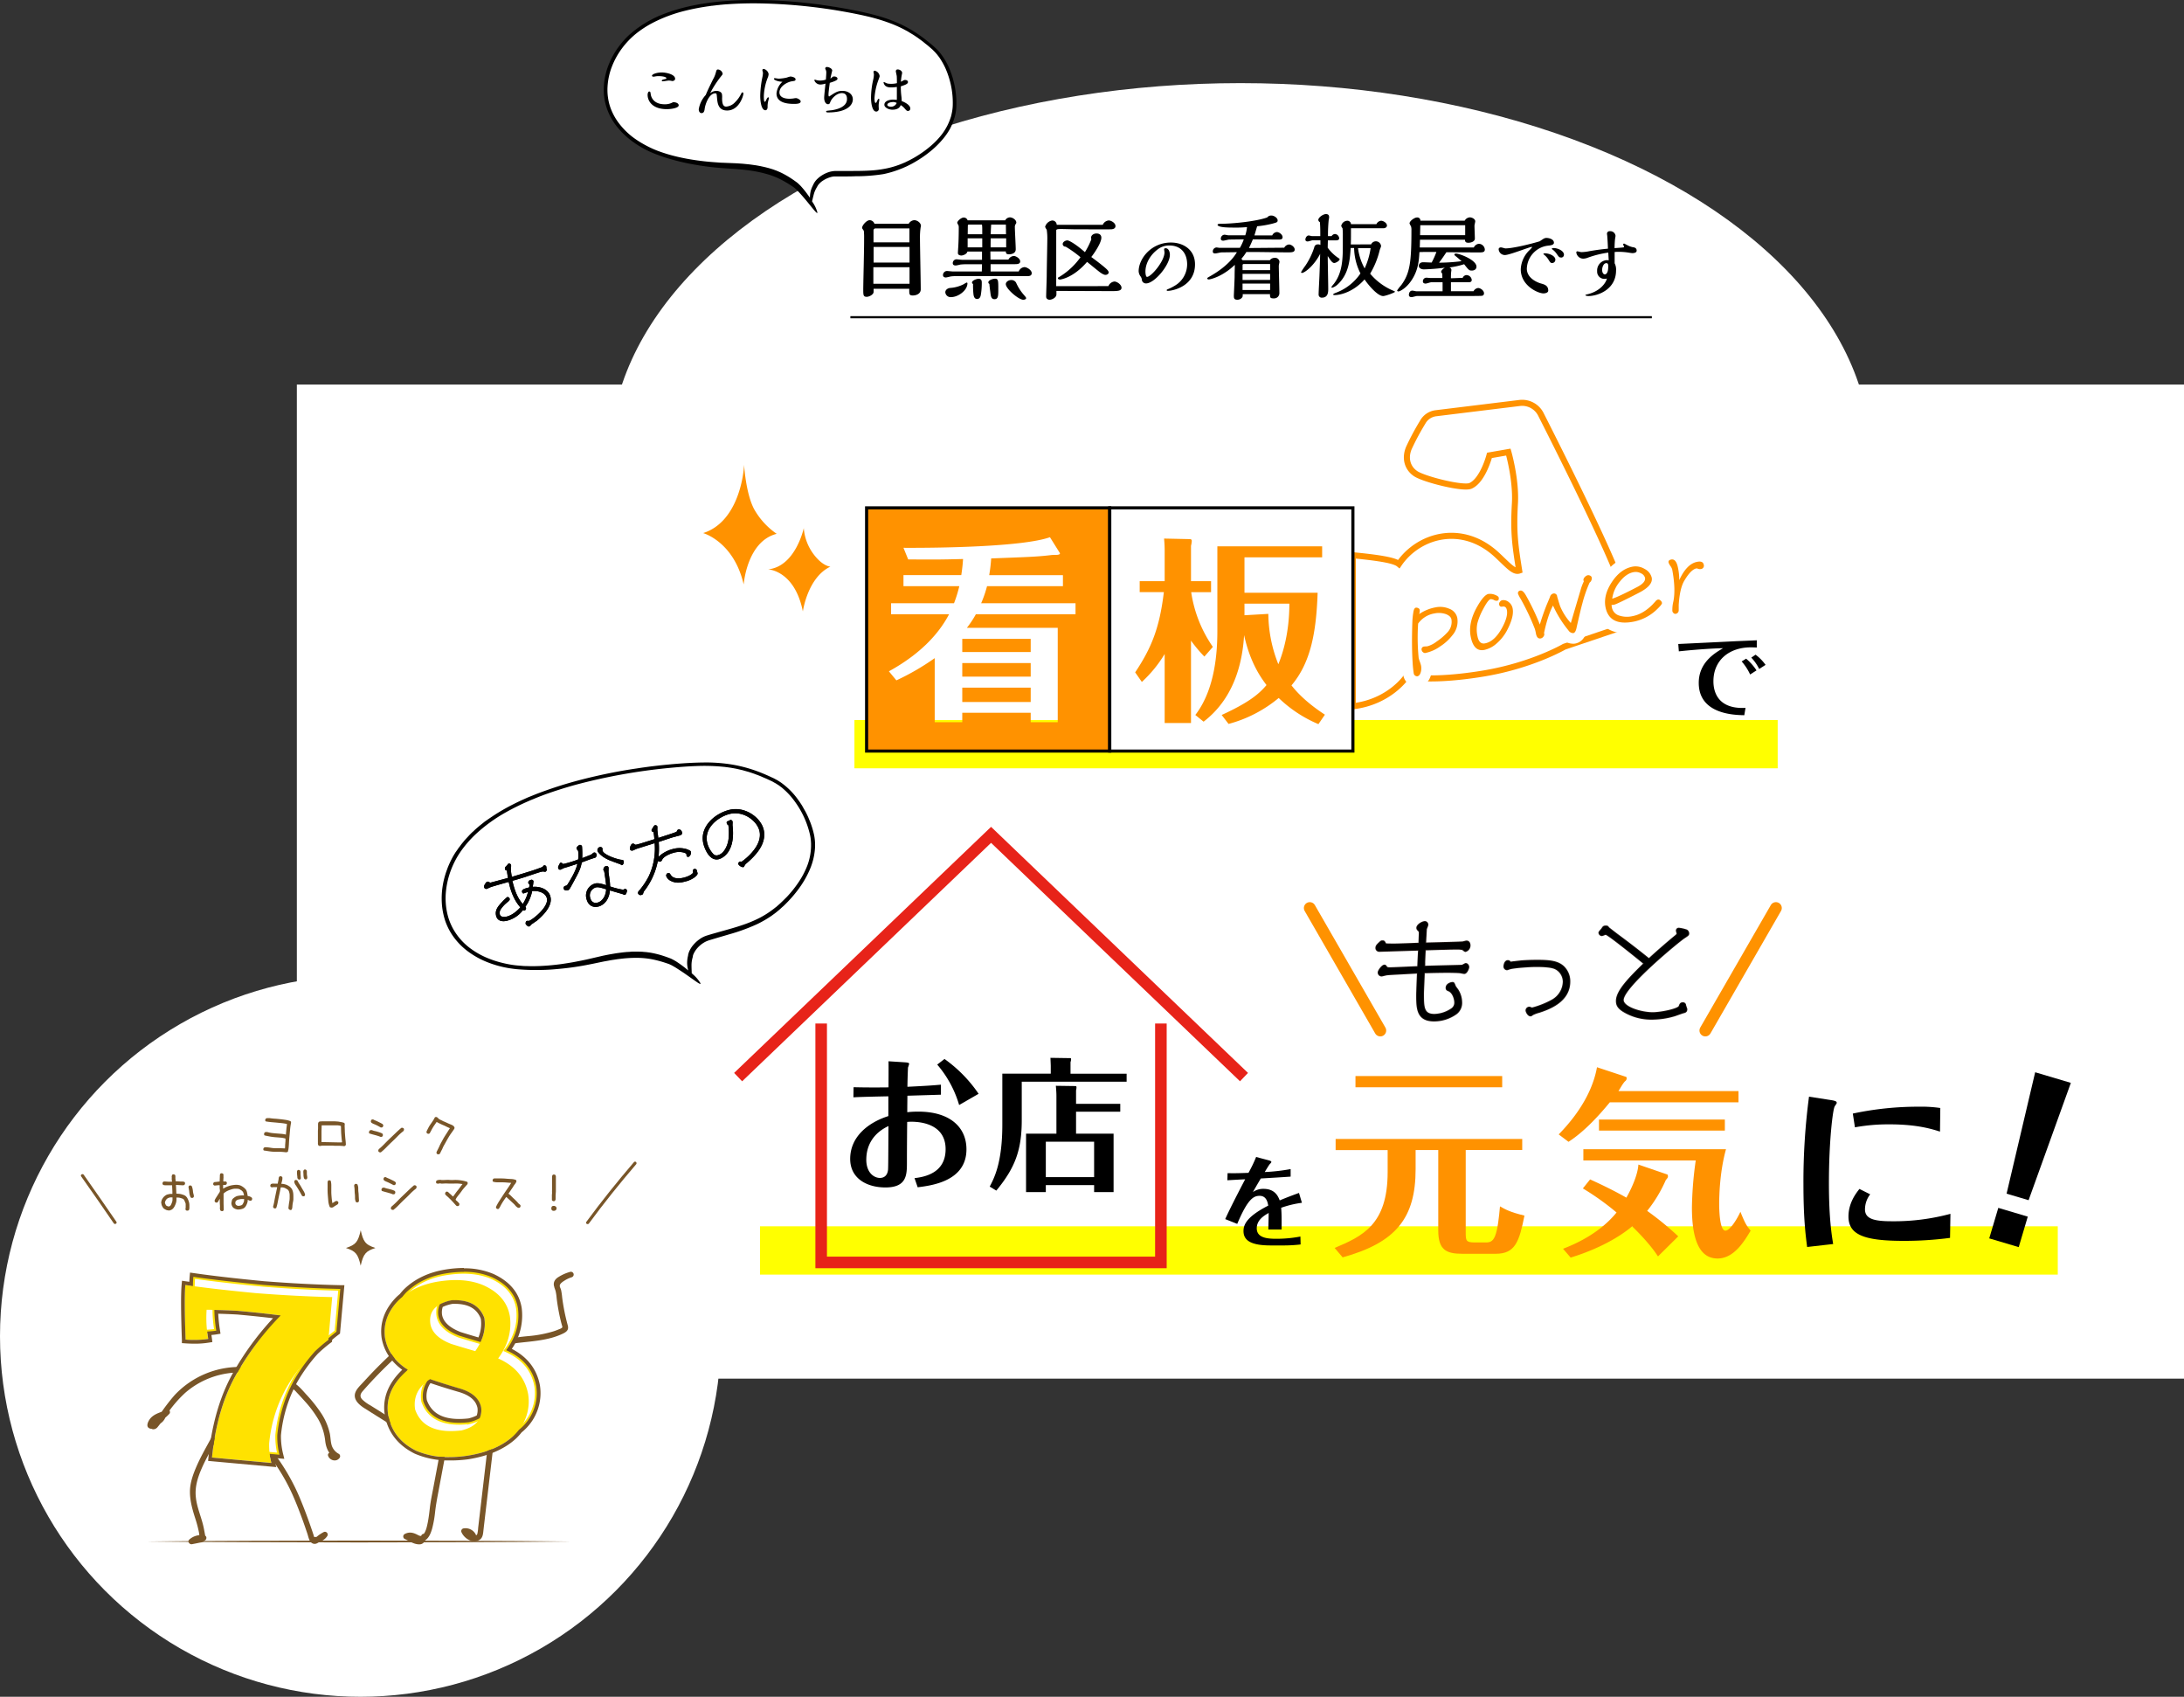 <svg xmlns="http://www.w3.org/2000/svg" viewBox="0 0 1030 800"><rect x="0" y="0" width="1030" height="800" fill="#333333" stroke="none"/><defs><style>.cls-1,.cls-13,.cls-8{fill:#fff;}.cls-11,.cls-2,.cls-5,.cls-6,.cls-7,.cls-9{fill:none;}.cls-2,.cls-5,.cls-8{stroke:#000;}.cls-13,.cls-2,.cls-5,.cls-6,.cls-8,.cls-9{stroke-miterlimit:10;}.cls-3{fill:#ff9200;}.cls-4{fill:#ff0;}.cls-11,.cls-5,.cls-7,.cls-8,.cls-9{stroke-linecap:round;}.cls-5,.cls-8{stroke-width:1.47px;}.cls-6,.cls-9{stroke:#ff9200;}.cls-6{stroke-width:2.86px;}.cls-7{stroke:#fff;stroke-width:10px;}.cls-11,.cls-7{stroke-linejoin:round;}.cls-9{stroke-width:5.55px;}.cls-10{fill:#e72319;}.cls-11{stroke:#231815;stroke-width:0.71px;}.cls-12{fill:#785528;}.cls-13{stroke:#ffe200;stroke-width:1.75px;}.cls-14{fill:#ffe200;}</style></defs><title>アセット 2</title><g id="レイヤー_2" data-name="レイヤー 2"><g id="レイヤー_1-2" data-name="レイヤー 1"><ellipse class="cls-1" cx="585" cy="215.58" rx="297.34" ry="176.39"/><path d="M428.54,105.51a3.29,3.29,0,0,1,2.65-1.7c1.34,0,3.13,1.21,3.13,2.68a2.15,2.15,0,0,1-.13.67,32.8,32.8,0,0,0-.32,5.42c0,3.58.36,20.06.36,23.87,0,2-2,2.86-3.76,2.86s-1.66-.67-1.66-3.17H412v1.47c0,1.3-2.11,2.33-3.23,2.33-1.65,0-1.65-.85-1.65-3.54,0-1.61.18-9.62.22-11.41.18-9.09.18-9.9.18-12.59a28.57,28.57,0,0,0-.13-3.58c-.72-1.07-.81-1.16-.81-1.39,0-1.2,2.1-3.62,3.58-3.62a2.45,2.45,0,0,1,2.24,1.7Zm.41,18.27v-7.35H412v7.35Zm0,10V126H411.89v7.79Zm-.05-19.52V107.7h-16a.91.91,0,0,0-.94.88.48.48,0,0,0,0,.12v5.55Z"/><path d="M480.44,128a3.15,3.15,0,0,1,2.68-2.06c1.26,0,3.45,1.43,3.45,2.82s-1.3,1.43-2.24,1.43H451a19.1,19.1,0,0,0-2.51.13c-.36.05-2,.5-2.42.5s-1.34-.14-1.34-1.12a1.9,1.9,0,0,1,1.87-1.93h0c.41,0,2.42.23,2.87.23h13.57c0-.5.09-2.87.09-3.41h-6.36a31,31,0,0,0-3.85.14,15.76,15.76,0,0,1-2.15.44c-.81,0-1.43-.26-1.43-1.07a1.79,1.79,0,0,1,1.72-1.84h.11c.36,0,2.11.23,2.51.23h9.45v-3.9h-6.89c-.23,1.26-2.11,1.88-2.87,1.88-.31,0-1.61-.13-1.61-1.12,0-.58.09-1.92.18-3.22.09-1.52.22-4.61.22-9a3.63,3.63,0,0,0-.09-.8,13.28,13.28,0,0,1-.63-1.25c0-.9,1.93-2.51,3-2.51a1.88,1.88,0,0,1,1.89,1.3h17.73a2.63,2.63,0,0,1,2.24-1.39c1.2,0,3,1.12,3,2.46,0,.14,0,.27-.27.67a2.43,2.43,0,0,0-.41,1.57c0,1.48.41,8.73.41,10.39,0,2.33-3,2.33-3.09,2.33-1.39,0-1.57-.5-1.57-1.35h-7.3l.05,3.85h8.46a3,3,0,0,1,2.6-1.7c1,0,2.95,1.21,2.95,2.55s-1.7,1.3-2.55,1.3h-11.4V128Zm-31.89,12.09a2.51,2.51,0,0,1-2.73-2.27v0c0-1.3,1.35-2,2.29-2.06a16.45,16.45,0,0,0,6.44-1.79,7.44,7.44,0,0,1,1.35-.76.36.36,0,0,1,.36.34v0c0,3.39-4.39,6.53-7.71,6.53Zm14.69-23.47v-4.25h-6.89v4.25Zm0-6.18V107.8a13.76,13.76,0,0,0-.13-1.92h-6.32c-.22,0-.35.31-.35.49s-.05,3.58-.05,4.07Zm-4.83,22.75c0-.94,2.1-1.75,3.13-1.75,1.48,0,1.48,1.21,1.48,2a32.8,32.8,0,0,1-.45,5.6c-.13.71-.45,1.92-1.75,1.92-1,0-1.56-.72-1.74-2.37a40.94,40.94,0,0,1-.18-4.7.8.8,0,0,1-.49-.71Zm7.7-.09c0-1,2.19-1.7,3.13-1.7,1.57,0,1.57.85,1.57,5,0,3,0,4.66-1.79,4.66-1.57,0-1.75-1.39-2-3.54-.09-.62-.41-3.13-.41-3.67a.75.75,0,0,1-.5-.76Zm8.41-16.48v-4.25h-7.29c-.05,1.57-.05,3.13-.05,4.25Zm-.08-6.18c0-.62-.05-3.85-.05-4.56h-6.94c-.18,2.73-.18,3.53-.22,4.56Zm8.19,30.9c-2.24,0-8.28-5.19-8.28-7.39,0-1,1.2-1.92,2.59-1.92a2.54,2.54,0,0,1,2.24,1.2,22.57,22.57,0,0,0,3.4,5.47c1,1.16,1.35,1.52,1.35,1.88,0,.66-1.17.75-1.3.75Z"/><path d="M498.12,134.93c7.65,0,16.52,0,24.62-.05a3.51,3.51,0,0,1,2.82-2.15c1.3,0,3.36,1.52,3.36,2.91,0,1.61-2,1.61-5,1.61-4.08,0-22.57-.08-25.7-.08v1.65c0,1.52-2.15,2.51-3.23,2.51,0,0-1.61,0-1.61-1.48s.27-8.46.27-10c0-2.73.27-15,.27-16.66a28.48,28.48,0,0,0-.27-4.88,5.72,5.72,0,0,1-.76-1.34,4.14,4.14,0,0,1,3.27-3,2.06,2.06,0,0,1,2.19,1.91V106h21.72a3.42,3.42,0,0,1,2.82-2.06c1.07,0,3.18,1.12,3.18,2.64,0,1.35-1.44,1.48-1.93,1.53s-16.7,0-17.19,0c-.85,0-5.15-.13-6.14-.13-1.65,0-2.68,0-2.68.67Zm24.76-6.5c0,.68-.81,1.17-1.52,1.17-1.08,0-2.74-1.3-3.59-2-1.43-1.12-3.67-3-5.1-4.12-6.63,7.7-12.67,8.33-12.76,8.33-.54,0-1-.27-1-.63s.18-.31.9-.76a33.6,33.6,0,0,0,9.76-9.13,52.35,52.35,0,0,0-7-5,1.28,1.28,0,0,1-1.39-1.2c0-1.08,1.35-1.75,2.2-1.75s4.07,1.83,8.28,5.55a35.39,35.39,0,0,0,3-6c0-.41-.09-.63-.09-.81,0-1.25,1.3-2,2.55-2s2.29.58,2.29,2c0,2.59-3.72,7.83-4.75,9.09,2,1.47,6.72,5,7.7,6.22A2.06,2.06,0,0,1,522.88,128.43Z"/><path d="M537,127.89c0-5.84,5.84-13.54,15.23-13.54,5.84,0,11.35,3.4,11.35,10.28,0,10.42-10.6,12.5-12.78,12.5-.54,0-.58-.18-.58-.32,0-.29.43-.4.65-.51a19.09,19.09,0,0,0,3-1.5,11.7,11.7,0,0,0,6-10.17c0-5.27-3-8.89-8.35-8.89a8.79,8.79,0,0,0-5.84,2.08c-2.9,2.22-5.48,6.09-5.48,10.25,0,.53.11,2.47.75,2.47,1.94,0,8.24-7.38,8.24-11.54,0-.21-.18-1.25-.18-1.5s.26-.47.72-.47c1.29,0,2,1.51,2,3.12,0,4.76-7.27,13.47-11.21,13.47a1.92,1.92,0,0,1-2-1.61,3,3,0,0,0-.65-1.72A4.49,4.49,0,0,1,537,127.89Z"/><path d="M605.66,116.79a2.85,2.85,0,0,1,2.24-1.52c1.08,0,2.69,1.16,2.69,2.37s-1.08,1.35-3.27,1.35-13.52-.18-16.08-.18H587.8a19.28,19.28,0,0,1-2.38,3.22,2.23,2.23,0,0,1,.59.67h12.85a2.78,2.78,0,0,1,2.37-1.12,2,2,0,0,1,2.18,1.8.62.62,0,0,1,0,.13c0,.22-.31,1.48-.31,1.79,0,1.84.27,10.92.27,12.94a2.45,2.45,0,0,1-2.46,2.44l-.27,0c-1.7,0-1.7-.5-1.7-2H586.09c0,1.12,0,1.26-.53,1.84a2.88,2.88,0,0,1-2,.8c-1.66,0-1.66-.89-1.66-2,0-.31.36-7.84.36-8.91,0-2.6.09-4.08.09-5.55-5.82,5.64-11.64,6.89-12.23,6.89-.35,0-.76-.13-.76-.45s.14-.35,1.12-.94c8.82-4.92,12-10,12.85-11.46L576,119c-.41,0-2.38.49-2.87.49-.67,0-1.16-.18-1.16-.89a1.86,1.86,0,0,1,1.77-1.93h0c.22,0,1.21.18,1.43.18h9.58a22.62,22.62,0,0,0,1.84-4l-6.85.09c-.41,0-2.42.54-2.87.54s-1.12-.14-1.12-.94a1.85,1.85,0,0,1,1.79-1.88c.27,0,1.48.27,1.75.27h8a18.07,18.07,0,0,0,.81-3.85,55.54,55.54,0,0,1-6.45.22c-1.92,0-7.43,0-7.43-1.34,0-.32.58-.45,1.3-.45,5.68,0,16.83-1.08,22.12-3a2.35,2.35,0,0,1,2-.89c1.21,0,2.91,1.12,2.91,2.28,0,.9-.41,1-2.73,1.61a47.89,47.89,0,0,1-6.94,1.17c-.18.62-1.08,3.63-1.26,4.3H600a2.6,2.6,0,0,1,2.19-1.57c1.07,0,2.69,1.16,2.69,2.42s-1.26,1.12-2.78,1.12c-.36,0-9.45-.09-11.24-.09-.31.76-.76,1.88-1.83,4.07ZM599,127.36v-2.87H586.5a.5.5,0,0,0-.49.51v2.36Zm0,4.61v-2.86H586V132Zm0,4.75v-3h-13v3Z"/><path d="M626.16,116.79a19.84,19.84,0,0,0,4.62,4.57c.89.58,1,.67,1,.85,0,.81-1.88,1.79-2.51,1.79-.94,0-1.7-1.16-3.09-3.27,0,2.69.23,13.35.23,15.41,0,1.47,0,4.2-3,4.2a1.43,1.43,0,0,1-1.53-1.34,1.08,1.08,0,0,1,0-.31c0-1.3.36-7.53.4-9,.14-3.89.23-6,.32-10-3,5.77-7.39,9-8.6,9a.4.4,0,0,1-.4-.4h0a31.66,31.66,0,0,1,2-3,33.76,33.76,0,0,0,4.21-8.64,1.68,1.68,0,0,1,1.83-1.43,2,2,0,0,1,1.08.27V113.3H619c-.32,0-1.88.54-2.24.54-.72,0-1.12-.27-1.12-.94s.58-1.88,1.56-1.88c.27,0,1.39.31,1.66.31h3.81c0-2.87,0-4.25-.18-6.58a1.3,1.3,0,0,1-.76-1.08c0-1.12,2.24-2.73,3.58-2.73s1.52.76,1.52,1.57c0,.18-.18,1.12-.22,1.34a74.85,74.85,0,0,0-.32,7.48H628a2,2,0,0,1,1.57-1,2.16,2.16,0,0,1,2,2c0,.94-1,1-1.61,1h-3.72Zm20.47-1.56a2.46,2.46,0,0,1,4.7.8c0,.31-.63,1.7-.67,2a39.48,39.48,0,0,1-4.48,11,28.66,28.66,0,0,0,11.19,8.15c.36.18.5.22.5.4,0,.36-4.48,2-5.56,2-2.59,0-6.85-5-8.77-7.84-5,5.64-11,7.39-14.24,7.39-.36,0-.54-.09-.54-.31s.14-.36,1.57-.9a24.17,24.17,0,0,0,11.28-9,27.8,27.8,0,0,1-3-12H637c-.36,5.37-.81,12.14-6,17.06a6.88,6.88,0,0,1-2.65,1.66c-.26,0-.44,0-.44-.32A11.08,11.08,0,0,1,629,133.9c4.07-5.2,4.29-11.6,4.29-18.27v-4.52a28.43,28.43,0,0,0-.13-3.45,7.25,7.25,0,0,1-.63-1.08,3,3,0,0,1,3-2.5,1.69,1.69,0,0,1,1.61,1.61h12a2.73,2.73,0,0,1,2.2-1.61c1,0,2.77,1,2.77,2.28,0,.76-.85,1.25-1.56,1.25H637.13V110c0,1.7,0,3.53-.08,5.24ZM640.45,117a26.61,26.61,0,0,0,3.13,9.54A34.15,34.15,0,0,0,646.4,117Z"/><path d="M689.83,131a2,2,0,0,1,1.79-1.3,2.54,2.54,0,0,1,2.47,2.24c0,1-.77,1.12-1.44,1.12h-8.37v4.25h10.66a2.77,2.77,0,0,1,2.19-1.52c1,0,2.74,1.12,2.74,2.5a1.12,1.12,0,0,1-.72,1.12c-.36.14-3.9.14-5.91.14h-24.9c-.4,0-2.23.54-2.59.54-.85,0-1.3-.36-1.3-1.07s.36-2,1.66-2c.31,0,1.56.31,1.83.31h12.4v-4.25H675c-.45,0-2.24.63-2.65.63s-1.29-.14-1.29-1a1.66,1.66,0,0,1,1.52-1.78h.18c.27,0,1.43.13,1.65.13h5.82a17,17,0,0,0-.09-2.19c-.4-.27-.49-.54-.49-.67,0-.54.63-1.35,1.79-2a93.49,93.49,0,0,1-9.89.8c-1.21,0-2.42-.58-2.42-1.66,0-.89.72-1.7,2.06-1.7.63,0,3.4.14,4,.14a36.69,36.69,0,0,0,2.24-5h-2.5c-1.88,0-3.72,0-5.51.09-.23,3.81-.49,8.46-3.76,13.34-2.55,3.81-5.55,5.2-6.14,5.2-.22,0-.62-.14-.62-.49a25.9,25.9,0,0,1,2-2.56c4-5.5,4.75-10.65,4.75-25.83a5.73,5.73,0,0,0-.18-1.75,12.75,12.75,0,0,1-.72-1.43c0-1.12,2.29-2.82,3.54-2.82a1.42,1.42,0,0,1,1.57,1.24,1.31,1.31,0,0,1,0,.28h20.91a2.94,2.94,0,0,1,2.46-1.57c.85,0,2.51.68,2.51,1.88,0,.32-.36,1.71-.36,2,0,1,.18,5.2.18,6.09,0,1.57-2.06,2-3,2-1.48,0-1.61-.58-1.66-1.43H669.68c0,.58-.09,3.14-.09,3.67h25.48a3,3,0,0,1,2.37-1.75,2.93,2.93,0,0,1,2.82,2.64c0,1.44-1.07,1.44-3.26,1.44-1.57,0-12.59-.09-14.87-.09-2,3-2.55,3.71-3.45,4.92a87.52,87.52,0,0,0,10.61-.71c-1.16-1-1.61-1.44-2.91-2.47-.13-.09-.49-.4-.49-.67s.45-.45.76-.45c1.66,0,9.67,3,9.67,6.18,0,1.21-1,1.84-2.23,1.84s-1.48-.31-3.59-3a38,38,0,0,1-7,1.53,1.23,1.23,0,0,1,1,1.21c0,.17-.13.94-.13,1.07a26.57,26.57,0,0,0-.09,2.82ZM691,106.18H669.82c0,.76-.09,4-.09,4.7H691Z"/><path d="M727.8,112.67a2.71,2.71,0,0,1,1.45-.49c1.56,0,3.6.71,3.6,2.27,0,1.11-1.74,1.26-2.78,1.37a11.3,11.3,0,0,0-10,10.85c0,5.12,6.39,6.91,6.5,6.94,1.78.49,3.6,1,3.6,3.38,0,1.12-1.6,1.34-2.27,1.34-2.48,0-10.69-3.56-10.69-11.36a13.34,13.34,0,0,1,4.23-9.14,10.29,10.29,0,0,0,1.12-1.26c0-.12,0-.15-.26-.15-.86,0-10.44,3.82-12.52,3.82a2.93,2.93,0,0,1-3-2.71c0-.7.67-.89,1.08-.89s1.82.48,2.12.48c3.56,0,12.25-2.15,16.11-3.34C726.35,113.63,727.54,112.82,727.8,112.67ZM732,124c-.71,0-.86-.22-1.64-1.45a9,9,0,0,0-2-2.34,1.45,1.45,0,0,1-.48-.44c0-.3.55-.34.7-.34,2,0,4.94,1.19,4.94,3A1.5,1.5,0,0,1,732,124Zm4.23-2.6c-.85,0-1-.18-2-1.6a8.5,8.5,0,0,0-2.08-2.19c-.18-.11-.29-.18-.29-.29,0-.34.59-.38.78-.38,2,0,4.94,1.31,4.94,3.13a1.3,1.3,0,0,1-1.24,1.36h-.11Z"/><path d="M758.48,119.09a47.93,47.93,0,0,0-10,2.53,5.92,5.92,0,0,1-1.86.33,3.33,3.33,0,0,1-3.22-3,.47.47,0,0,1,.48-.45c.3,0,1.6.37,1.86.37a19.41,19.41,0,0,0,3.79-.44c4.12-.71,6.83-1,8.8-1.19-.07-1.9-.18-4.12-.33-6,0-.11-.11-.74-.11-.85a1.2,1.2,0,0,1,1.37-1.38,2.45,2.45,0,0,1,2.64,2.16c0,.25-.19,1.3-.23,1.52-.14,1.34-.22,2.9-.22,4.31.67-.08,3.34-.23,4-.34.15,0,.49-.07.49-.26s-.45-1-.45-1.19.37-.4.45-.4l1.52.78a9.91,9.91,0,0,0,2.41.92c.63.08,2,.23,2,1.64,0,1.08-1.45,1.19-2,1.19s-2.34-.34-2.75-.37a28.16,28.16,0,0,0-4-.23,12.78,12.78,0,0,0-1.64.08v5.31a6.4,6.4,0,0,1,.67,3.38c0,9.13-8.8,12.07-13,12.07-.44,0-1.45-.11-1.45-.45,0-.15.15-.18,1.34-.48,5.76-1.49,8.36-5.35,8.8-7.35a2.85,2.85,0,0,1-1,.18,3.4,3.4,0,0,1-3.61-3.18,4.21,4.21,0,0,1,0-.5,4.87,4.87,0,0,1,4.59-5.15h.09a6.87,6.87,0,0,1,.78.08Zm0,6.87c0-1,0-1.89-.89-1.89-1.37,0-2,1.93-2,3.19s.56,2.12,1.34,2.12c.21,0,1.51-.33,1.51-3.38Z"/><rect class="cls-1" x="140" y="181.31" width="890" height="468.69"/><line class="cls-2" x1="401.05" y1="149.56" x2="779.03" y2="149.56"/><path class="cls-1" d="M450.09,50c.38-9.33-3-21-10-27.19-12.33-10.92-22.92-14.5-42.22-17.92-20.66-3.67-46.55-5.52-67.26-2-11.84,2-23.73,6-32.67,13.93s-14.38,20.7-11.25,32.29c3,11,13,19,23.72,23s22.22,5.68,33.65,6.18c18.56.85,24.51,4.46,31,8.92,1.65,1.16,4.53,4.51,7.08,7.9.65-5.31,1.47-6.09,2.35-7.81,1.41-2.81,5.75-5.36,9.55-5.44,13.43-.32,23.61.8,35.44-5.57C439.74,70.71,449.62,61.6,450.09,50Z"/><path d="M450,56c.27-.86.48-1.75.67-2.66A25,25,0,0,0,451,50.6a36,36,0,0,0-.11-5.49l-.06-.69-.09-.68-.18-1.38c-.16-.91-.3-1.82-.52-2.73s-.43-1.81-.68-2.7q-.19-.68-.42-1.35l-.22-.67-.24-.65a31.75,31.75,0,0,0-5.58-9.87c-.33-.35-.63-.72-1-1.07l-1.05-1-.27-.26-.27-.24-.54-.45-1.07-.9c-1.43-1.19-2.92-2.37-4.45-3.45a60.14,60.14,0,0,0-9.68-5.68,70,70,0,0,0-10.4-3.81c-3.52-1-7-1.8-10.49-2.5s-6.9-1.31-10.26-1.85c-1.7-.25-3.35-.53-5-.74L386,2.05l-2.44-.29C377.19,1,371.06.49,365.39.23S354.52-.06,349.92.08s-8.57.46-11.8.78c-1.34.15-2.65.31-3.93.47l-3.8.58c-2.46.44-4.84.92-7.12,1.48s-4.46,1.2-6.6,1.89c-.53.19-1,.38-1.57.54l-1.55.58c-.25.09-.52.19-.76.3L312,7l-1.49.62c-1,.47-2,.89-2.88,1.4l-.7.37-.36.15-.35.2c-.45.26-.91.51-1.36.79l-1.35.83c-.45.27-.9.56-1.33.86l-1.29.91c-.42.3-.83.62-1.25.95l-.64.46-.61.51c-.39.35-.81.67-1.2,1-.8.72-1.55,1.44-2.28,2.22s-1.44,1.58-2.11,2.43c-.33.42-.67.86-1,1.3l-.48.67c-.17.23-.32.44-.47.68a36.52,36.52,0,0,0-3.25,5.87A34.15,34.15,0,0,0,285.4,36a28.79,28.79,0,0,0-.54,3.69,31.42,31.42,0,0,0-.1,3.88,26.66,26.66,0,0,0,1.61,8,29.09,29.09,0,0,0,4.3,7.77,38.12,38.12,0,0,0,6.83,6.78,46.65,46.65,0,0,0,9,5.39c.84.39,1.69.75,2.57,1.09s1.76.64,2.66,1c1.8.62,3.65,1.2,5.59,1.72,1.73.48,4.28,1.15,7.42,1.77s6.9,1.26,11,1.71c2.05.24,4.21.4,6.39.56l3.33.22,1.66.11,1.68.15,1.68.15,1.68.2.83.1.82.12,1.67.26A58.16,58.16,0,0,1,362,82.16a36.28,36.28,0,0,1,5.89,2.29,51,51,0,0,1,5.16,3l1.2.8a5.19,5.19,0,0,1,.46.36c.17.14.31.28.48.4.64.59,1.24,1.22,1.81,1.83,1.15,1.24,2.19,2.47,3.11,3.56,1.83,2.21,3.23,4,4.13,5s1.34,1.34,1.23.67a16.24,16.24,0,0,0-2.16-4.62c-.1-.18-.22-.36-.34-.54.21-.74.43-1.82.8-3.2a12,12,0,0,1,.86-2.32c.2-.4.44-.82.74-1.33,0-.07.08-.13.1-.19a1,1,0,0,1,.1-.17c.05-.11.12-.19.17-.3a3.15,3.15,0,0,1,.22-.29,1.09,1.09,0,0,1,.24-.29,3.58,3.58,0,0,1,.26-.29c.09-.11.19-.19.28-.29l.14-.15L387,86l.33-.29a13.43,13.43,0,0,1,5.32-2.44,1.23,1.23,0,0,0,.53-.08l.53,0H395l2.62,0c1.8,0,3.71,0,5.71-.09a83.92,83.92,0,0,0,13.24-1A47.43,47.43,0,0,0,423.84,80c.61-.25,1.23-.45,1.84-.72l1.86-.82c.61-.29,1.2-.6,1.83-.91s1.21-.65,1.82-1a54.54,54.54,0,0,0,7.14-4.83,43.35,43.35,0,0,0,6.57-6.42,30.75,30.75,0,0,0,3-4.34A28.44,28.44,0,0,0,450,56Zm-5.48,6.93a37.23,37.23,0,0,1-5.7,6,50.91,50.91,0,0,1-6.52,4.71c-1.12.7-2.26,1.32-3.4,1.91-.57.29-1.13.56-1.7.83a5.54,5.54,0,0,1-.86.39c-.29.11-.58.24-.85.36a41.91,41.91,0,0,1-6.93,2.18,53.58,53.58,0,0,1-6.8,1c-4.44.35-8.63.27-12.49.31h-5.54a12,12,0,0,0-2.73.48,16.1,16.1,0,0,0-2.39,1,16.51,16.51,0,0,0-2,1.27,13.64,13.64,0,0,0-1.68,1.54,9.31,9.31,0,0,0-1.21,1.78c-.13.28-.25.54-.38.79s-.25.53-.38.81a15.05,15.05,0,0,0-.57,1.59c-.14.52-.21,1-.29,1.45a17.34,17.34,0,0,0-.14,1.9c-.28-.41-.58-.83-.89-1.26a43.68,43.68,0,0,0-3.19-4,4.79,4.79,0,0,0-.49-.52c-.16-.16-.33-.35-.51-.51l-.56-.52-.32-.27c-.1-.09-.23-.16-.31-.24l-1.17-.84c-.39-.29-.82-.56-1.24-.85a40.88,40.88,0,0,0-5.6-3.13l-1.54-.65c-.53-.18-1.05-.39-1.58-.58l-1.64-.5c-.54-.17-1.1-.29-1.66-.44s-1.13-.27-1.69-.39-1.12-.25-1.69-.35-1.13-.21-1.69-.29l-1.72-.24c-1.15-.17-2.29-.26-3.42-.38s-2.27-.17-3.41-.26c-2.25-.11-4.47-.18-6.66-.28-1.07,0-2.14-.12-3.19-.19s-2.07-.15-3.08-.24c-2-.17-4-.41-5.79-.66-3.66-.5-6.89-1.13-9.44-1.73s-4.49-1.17-5.57-1.52c-.58-.2-1.25-.39-2-.66l-1.12-.4c-.38-.13-.79-.29-1.2-.45a47.94,47.94,0,0,1-5.47-2.59,44.58,44.58,0,0,1-6.17-4,34.8,34.8,0,0,1-5.85-5.91,27.46,27.46,0,0,1-4.31-7.92A25.52,25.52,0,0,1,286.52,41a30.7,30.7,0,0,1,2.08-9.64,36.29,36.29,0,0,1,4.82-8.67,38.35,38.35,0,0,1,6.77-7,48.91,48.91,0,0,1,7.79-5,69.27,69.27,0,0,1,15.14-5.62,108.34,108.34,0,0,1,11-2.12,1,1,0,0,0,.48-.08c.15-.08.31,0,.47-.06a5.53,5.53,0,0,1,.84-.1l1.3-.15,1.09-.13.31-.05a4,4,0,0,0,.93-.09c.81-.06,2-.2,3.57-.29,3.09-.22,7.56-.44,13-.43A252,252,0,0,1,397.5,5.39c3.89.69,7.83,1.45,11.75,2.38A86.54,86.54,0,0,1,420.7,11.3c.23.09.47.17.68.27l.69.28c.44.21.92.39,1.36.6l1.35.63c.44.23.89.43,1.31.66l1.3.7a14.33,14.33,0,0,1,1.27.72c.4.27.82.49,1.24.76l.62.37c.21.12.4.26.61.39l1.2.8.59.41.58.43c.78.58,1.56,1.11,2.26,1.71s1.49,1.15,2.17,1.76l1.06.91.52.45a5.32,5.32,0,0,1,.48.47c.16.16.31.3.47.47s.33.3.48.47l.88,1c.14.16.26.34.4.51l.41.53c.14.16.26.34.38.5l.36.55a32.94,32.94,0,0,1,2.46,4.42,41.07,41.07,0,0,1,2.8,8.92,39.1,39.1,0,0,1,.71,8,20,20,0,0,1-.28,3.38c-.08.52-.2,1-.3,1.52l-.18.71a2.21,2.21,0,0,1-.08.35c0,.11-.08.21-.11.32a26,26,0,0,1-3.86,7.62Z"/><path d="M320.08,49.66c0,1.26-3.42,1.8-5.66,1.8-6.74,0-9-3.83-9-6.74,0-.75.32-1.59.78-1.59a.7.7,0,0,1,.57.46,12.88,12.88,0,0,0,.21,1.32c.43,1.78,2,4.26,6.55,4.26a7.65,7.65,0,0,0,3.91-1C319.19,48.2,320.08,48.88,320.08,49.66Zm-12-13.54c-.27,0-.59-.1-.59-.4,0-.81,2.42-1.56,4.58-1.56s6.33.89,6.33,3c0,.67-.75,1.05-1.32,1.05a2,2,0,0,1-.54-.11,6.64,6.64,0,0,0-1.18-.11c-.41,0-2.32.35-2.75.35-.22,0-.51-.08-.51-.29,0-.43.86-.59,1.24-.68s.94-.18.94-.48c0-.73-2.32-1-3.72-1a8.78,8.78,0,0,0-1.35.11,9.21,9.21,0,0,1-1.1.17Z"/><path d="M350.14,43.56c.46,0,.46.46.46.54,0,1.06-2,8-7.68,8-4.24,0-4.56-3.58-4.77-6-.15-1.73-.15-2.1-.81-2.1-3,0-4.78,5.36-5,7.25-.11.81-.27,2.08-1.48,2.08-.89,0-1.32-.89-1.32-1.78a13,13,0,0,1,3.29-6.77c1-2.4,1.59-3.58,3.42-7.33a12.43,12.43,0,0,0,1.29-3.05c.36-1.32.44-1.64,1.08-1.64a2.44,2.44,0,0,1,2.19,2c0,.33-.11.43-1,1.54A48.69,48.69,0,0,0,334.88,44a4.66,4.66,0,0,1,3-1.16c.92,0,2.32.41,2.59,1.51a8.38,8.38,0,0,1,.08,2c0,3.26.89,3.91,1.91,3.91a6.32,6.32,0,0,0,4.24-2.1A14.38,14.38,0,0,0,349.64,44,.63.63,0,0,1,350.14,43.56Z"/><path d="M360.23,45.32c0,.37,0,2.67.4,2.67s.62-.65.78-1,.54-1.11.92-1.11c.16,0,.3.19.3.46,0,.11-.17.65-.19.78a10.59,10.59,0,0,0-.43,3.26c0,1.22-.6,1.6-1,1.6-2.07,0-2.48-4.64-2.48-6.8a47.81,47.81,0,0,1,1-8.68,12.69,12.69,0,0,0,.29-2.13c0-.19-.27-1.1-.27-1.29a.6.6,0,0,1,.57-.6,3.07,3.07,0,0,1,2.37,2.46,5.26,5.26,0,0,1-.51,1.91A26.45,26.45,0,0,0,360.23,45.32ZM365,37.2c0-.29.24-.35.43-.35s1.54.24,1.83.24a20.15,20.15,0,0,0,3.86-.53,9.69,9.69,0,0,1,1.67-.49c.32,0,2.4.32,2.4,1.32,0,.7-.35.73-1.73.94-2.07.3-5.87,2.32-5.87,5.23,0,2.7,3.26,3,4.77,3a16.1,16.1,0,0,0,1.83-.14,7,7,0,0,1,1.21-.16c.71,0,2.21.84,2.21,1.56,0,1.16-2.07,1.16-3.2,1.16-2.78,0-8.2-.37-8.2-4.9A8.51,8.51,0,0,1,369,38.55C366.94,38.52,365,37.71,365,37.2Z"/><path d="M397.3,42.84c2.56,0,4.9,1.45,4.9,4,0,2.78-2.85,6.17-11.69,6.17-.3,0-.89,0-.89-.45,0-.17.08-.3.59-.35.32-.06,1.94-.22,2.29-.27,6.95-1.16,6.95-4.48,6.95-5.29,0-1.27-.4-2.75-2.42-2.75-2.45,0-4.85,2.48-5.5,4.32-.16.43-.32.91-1,.91-1.11,0-1.84-1.29-1.84-3,0-1,.33-3.94.62-6.71a9.12,9.12,0,0,1-2.26.43,3,3,0,0,1-3-2c0-.22.19-.27.35-.27a.61.61,0,0,1,.3.08,6.36,6.36,0,0,0,2.16.32,7.68,7.68,0,0,0,2.64-.46c.13-1.86.19-2.75.19-3.37a2.63,2.63,0,0,0-.17-1c-.29-.67-.32-.7-.32-.89a.68.68,0,0,1,.7-.67H390c.87,0,2.48.7,2.48,1.7,0,0-.78,3.18-.83,3.77a6.58,6.58,0,0,0,.83-.67,1.26,1.26,0,0,1,1-.33c.73,0,1.49.43,1.49,1,0,.38,0,.89-3.64,2-.11.86-.6,4.42-.6,5.42,0,.78.11,1,.35,1C393.93,43.59,395,42.84,397.3,42.84Z"/><path d="M414.39,50.12c0,.18.06,1.15.06,1.37a1.2,1.2,0,0,1-1.22,1.11c-2,0-2.45-4.43-2.45-6.55a39.77,39.77,0,0,1,1-8.34,12.08,12.08,0,0,0,.37-2.61c0-.16-.19-1-.19-1.19a.6.6,0,0,1,.54-.59,3,3,0,0,1,2.35,2.51c0,.32-.06.51-.68,2.15a29.93,29.93,0,0,0-1.75,8.25c0,.43,0,2.27.51,2.27.3,0,.38-.16.52-.46.64-1.35.67-1.43.94-1.43s.32.19.32.35-.21,1.4-.24,1.67A9.31,9.31,0,0,0,414.39,50.12Zm14.91,1a1.08,1.08,0,0,1-.94,1.19h-.11c-.59,0-.78-.25-1.46-1a7.29,7.29,0,0,0-2-1.75c-.27.65-.89,2.16-3.94,2.16-1.67,0-3.77-1-3.77-2.32,0-2,2.85-2.43,4-2.43.57,0,1.43.06,1.89.11V41a18.75,18.75,0,0,1-2.8.21c-.52,0-2.21,0-3-1.18a3.4,3.4,0,0,1-.49-1.14c0-.16.19-.19.27-.19s1.13.54,1.32.6a5.94,5.94,0,0,0,1.57.21,11.2,11.2,0,0,0,3.16-.3c0-1.46-.05-3-.08-3.32s-.43-1.94-.43-2.29a.8.8,0,0,1,.73-.86h.16c.92,0,2.08.7,2.08,1.64,0,.11-.06.38-.08.51a21.72,21.72,0,0,0-.49,3.67c1.54-.84,1.56-.86,1.94-.86.57,0,1.38.24,1.38,1,0,.92-1.57,1.41-3.37,2a34.2,34.2,0,0,0,.24,4.53,17.78,17.78,0,0,1,.16,2.42c1.88.7,4.06,2,4.06,3.5Zm-8.25-3c-.94,0-2.59.38-2.59,1.3,0,.73,1.3.91,1.73.91a2.89,2.89,0,0,0,2.7-1.8,3.81,3.81,0,0,0-1.84-.44Z"/><path class="cls-3" d="M355.85,240.4a34.94,34.94,0,0,0,10.45,11.29c-14.09,3.53-15.57,23.88-15.57,23.88-4.65-20.25-19.12-24.23-19.12-24.23,16.2-5.14,19.09-26.79,19.31-32.23C350.92,219.11,351.72,233.09,355.85,240.4Zm23.22,8.6s-3.88,18.14-16.84,19.44c0,0,12.53.43,16.41,19.86,0,0,2.16-16,13-21.16,0,0-3.46,0-7.77-5.61A23.52,23.52,0,0,1,379.07,249Z"/><rect class="cls-4" x="402.96" y="339.47" width="435.42" height="22.77"/><path d="M791.49,303.63c4-.18,23.28-1.12,27.68-1.34,1.3-.05,7.86-.32,9.35-.41v3.42c-.86-.05-1.94-.09-2.79-.09-10.16,0-17.66,6-17.66,16,0,6.11,3.06,13.17,15.14,12.54l-.58,3.46c-4.76-.09-21.48-.45-21.48-15.24,0-9.61,7.55-14.06,11.46-16.35-6.61.13-15.51.9-20.85,1.48Zm32,6.92a25.06,25.06,0,0,1,4.9,5.53l-3,1.93a25.7,25.7,0,0,0-4-6.15Zm4.45-1.88a21.12,21.12,0,0,1,4.72,4.81l-3,1.93a21.52,21.52,0,0,0-3.73-5.35Z"/><rect class="cls-3" x="453.82" y="324.21" width="32.27" height="6.77"/><rect class="cls-3" x="453.82" y="301.21" width="32.27" height="6.21"/><rect class="cls-3" x="453.82" y="312.62" width="32.27" height="6.4"/><path class="cls-3" d="M408.7,239.44V354.11H523.37V239.44Zm98.53,50.18h-47A47.66,47.66,0,0,1,456,296h42.84v44.51H486.09v-4.45H453.82v4.45h-13V310.3a115.08,115.08,0,0,1-18.08,10.48l-3.52-4.27c16.87-9.27,24.57-19.66,28.37-26.89H420.25v-5.2h29.67a59.2,59.2,0,0,0,2.5-8.06H426.09v-5.2h27.26c.65-4.26.74-6.3.84-7.6-10.48.28-13.91.28-25.88.19l-2.22-5.47c15.76.09,56.19-.38,69.08-5l4.64,7.42c.28.46-.18.92-1.76.92-.8,0-1.61,0-2.41.1-6.86.83-11.78.92-28.19,1.57a74.58,74.58,0,0,1-.93,7.88h34.77v5.2H465.5a55.59,55.59,0,0,1-2.78,8.06h44.51Z"/><rect class="cls-5" x="408.7" y="239.44" width="114.67" height="114.67"/><path class="cls-6" d="M767.82,286.16c-.5-1.68-1.49-4.72-3.28-10.17-5.82-17.84-37.73-80.4-37.73-80.4A9.88,9.88,0,0,0,716.65,190l-39.46,4.83a8.27,8.27,0,0,0-6.26,4.27,119,119,0,0,0-6.5,12.15c-1.92,4.64-.81,9.29,3.09,12s22.49,7.37,26,5.82c5.89-2.61,8.93-14.37,8.93-14.37l8.91-1.55s3.72,12.82,3.1,24.09c-.8,13.94.1,19.75,2,31.77-2.44.84-5-2.24-10.32-7.23-16.52-15.49-37.21-9.41-46.4,4.15-2.41-2-11.42-3.12-21.74-4.15V333c17.55-2.07,25.39-14.07,25.39-14.07,9.61,1.92,24.43.62,36.68-1.45,22.63-3.82,37.66-12.57,37.66-12.57l24.91-8.42A8.21,8.21,0,0,0,767.82,286.16Z"/><path class="cls-3" d="M687.27,291.32a10,10,0,0,1-2.32,8.22,22.92,22.92,0,0,1-5.75,5.23,18.43,18.43,0,0,1-7.07,3.12,1.34,1.34,0,0,1-1-.38,1.51,1.51,0,0,1-.63-.91,1.32,1.32,0,0,1,.77-1.7,1.8,1.8,0,0,1,.39-.08,8.08,8.08,0,0,1,.85-.05,5.31,5.31,0,0,0,.79-.09,12.84,12.84,0,0,0,4.3-2.25,27.63,27.63,0,0,0,4.82-4.08,7.13,7.13,0,0,0,2.09-6.33c-.19-1-1-1.82-2.54-2.45a10.21,10.21,0,0,0-5.53-.34,11.77,11.77,0,0,0-7.63,4.78,99.07,99.07,0,0,0,.25,16.25,15.84,15.84,0,0,0,.54,1.69,14.38,14.38,0,0,1,.59,1.9,6.76,6.76,0,0,1-.12,3c-.31,1.17-.84,1.83-1.58,2a1.56,1.56,0,0,1-1.1-.31,1.5,1.5,0,0,1-.63-.92,47.23,47.23,0,0,1-.53-4.91q-.53-8-.16-19.15a36,36,0,0,1,.53-5.17q.3-1.71,1.14-1.89a1.89,1.89,0,0,1,1.07.2,1.18,1.18,0,0,1,.74.84,4.13,4.13,0,0,1-.27,2,20.08,20.08,0,0,1,7.75-3.19,10.8,10.8,0,0,1,6.4.64A5.89,5.89,0,0,1,687.27,291.32Z"/><path class="cls-3" d="M713.39,286.91q.75,3.94-2.83,10.62a21.5,21.5,0,0,1-4.72,5.84,12.8,12.8,0,0,1-5.87,3.07q-5,.94-6.39-6.4-1.26-6.68,3.36-14.52c2-3.42,3.71-5.24,5-5.48a6.14,6.14,0,0,1,3,.36c1.15.44,1.78.88,1.86,1.32.17.89-.08,1.4-.75,1.52a2.5,2.5,0,0,1-1.57-.39,3.31,3.31,0,0,0-1.45-.36c-.86.16-2,1.75-3.6,4.77a30.75,30.75,0,0,0-2.64,6.43,14.24,14.24,0,0,0,0,6.23q.75,3.94,3.53,3.42,4.56-.84,8.11-7.4c1.88-3.46,2.63-6.22,2.24-8.26q-.37-2-2.1-1.68c-.89.17-1.41-.15-1.57-1a1.51,1.51,0,0,1,.35-1.22,1.75,1.75,0,0,1,1.12-.79,3.84,3.84,0,0,1,3.11.92A4.84,4.84,0,0,1,713.39,286.91Z"/><path class="cls-3" d="M750.67,272.27a2.52,2.52,0,0,1-1,2.43,60.68,60.68,0,0,0-3.36,9.63c-.54,1.86-1.49,5.87-2.87,12-.32,1.33-.8,2.05-1.43,2.17a2.71,2.71,0,0,1-2.32-1.29,52.75,52.75,0,0,1-7.27-11.7q-2.4,4.42-4.24,12.95c0,.09.08.18.11.27a1.83,1.83,0,0,1-.42,1.46,2.07,2.07,0,0,1-1.23.81c-1.19.22-1.95-.55-2.28-2.33a16.91,16.91,0,0,0-.53-2.21,107.87,107.87,0,0,0-6.71-14.17,13.27,13.27,0,0,1-1.19-2.31,1.17,1.17,0,0,1,.78-1.47,1.13,1.13,0,0,1,.32-.06c.81-.16,1.71.65,2.7,2.42a112,112,0,0,1,6.48,13.59q1.26-4.32,3.13-9.06c.37-.88.93-2.21,1.67-4a2.08,2.08,0,0,1,1.49-1.55,1.48,1.48,0,0,1,1.81,1,1.77,1.77,0,0,1,.05.32c.27,1,.73,2.55,1.38,4.57a27.6,27.6,0,0,0,5.08,8l4.89-16.54a25.38,25.38,0,0,1,1.25-3.12l-.21-.53a2,2,0,0,1,.64-1.45,2.75,2.75,0,0,1,1.39-.89,1.84,1.84,0,0,1,1.13.19A1.23,1.23,0,0,1,750.67,272.27Z"/><path class="cls-3" d="M783.81,284.28c.08.41-.65,1.35-2.18,2.83a21.88,21.88,0,0,1-11.24,6q-11.52,2.19-13.25-7-1-5.61,3.08-11.75t9.76-7.2a8.11,8.11,0,0,1,5.69,1.11,6.31,6.31,0,0,1,3.31,4.1q.69,3.69-6.09,7.14-10.39,5.37-11.67,5.6a5.92,5.92,0,0,1-1.19.11,7.79,7.79,0,0,0,.16,1.18,4.91,4.91,0,0,0,3.49,3.84,11.63,11.63,0,0,0,6.22.26q5-.93,9.59-5.61c.35-.41.72-.8,1.1-1.19a2.78,2.78,0,0,1,1.2-1,1.42,1.42,0,0,1,1.35.44A1.87,1.87,0,0,1,783.81,284.28Zm-8-11.86a3.27,3.27,0,0,0-1.9-2.11,5.2,5.2,0,0,0-3.5-.55c-2.34.44-4.51,1.95-6.52,4.51a15.77,15.77,0,0,0-3.55,8q2.73-.79,11.43-5.32Q776.24,274.71,775.81,272.42Z"/><path class="cls-3" d="M803.5,266.22a1.57,1.57,0,0,1-1,2,1.42,1.42,0,0,1-.45.08,2.16,2.16,0,0,1-1.18-.12,2.7,2.7,0,0,0-.79-.2c-1.7.32-3.58,2.19-5.62,5.61-1.51,2.4-2.42,6.28-2.76,11.64v2.48a1.67,1.67,0,0,1-1.41,1.7,1.17,1.17,0,0,1-1-.32,1.72,1.72,0,0,1-.59-1,17.3,17.3,0,0,1,.51-4.64q1.13-5.91-.59-15a5.78,5.78,0,0,0-.89-1.68,5.59,5.59,0,0,1-.82-1.57c-.14-.74.29-1.21,1.29-1.4q2.34-.43,3.19,4.07a25.63,25.63,0,0,1,.55,5.66q3.55-7.71,8.45-8.63C802.22,264.5,803.26,265,803.5,266.22Z"/><path class="cls-7" d="M687.27,291.32a10,10,0,0,1-2.32,8.22,22.92,22.92,0,0,1-5.75,5.23,18.43,18.43,0,0,1-7.07,3.12,1.34,1.34,0,0,1-1-.38,1.51,1.51,0,0,1-.63-.91,1.32,1.32,0,0,1,.77-1.7,1.8,1.8,0,0,1,.39-.08,8.08,8.08,0,0,1,.85-.05,5.31,5.31,0,0,0,.79-.09,12.84,12.84,0,0,0,4.3-2.25,27.63,27.63,0,0,0,4.82-4.08,7.13,7.13,0,0,0,2.09-6.33c-.19-1-1-1.82-2.54-2.45a10.21,10.21,0,0,0-5.53-.34,11.77,11.77,0,0,0-7.63,4.78,99.07,99.07,0,0,0,.25,16.25,15.84,15.84,0,0,0,.54,1.69,14.38,14.38,0,0,1,.59,1.9,6.76,6.76,0,0,1-.12,3c-.31,1.17-.84,1.83-1.58,2a1.56,1.56,0,0,1-1.1-.31,1.5,1.5,0,0,1-.63-.92,47.23,47.23,0,0,1-.53-4.91q-.53-8-.16-19.15a36,36,0,0,1,.53-5.17q.3-1.71,1.14-1.89a1.89,1.89,0,0,1,1.07.2,1.18,1.18,0,0,1,.74.84,4.13,4.13,0,0,1-.27,2,20.08,20.08,0,0,1,7.75-3.19,10.8,10.8,0,0,1,6.4.64A5.89,5.89,0,0,1,687.27,291.32Z"/><path class="cls-7" d="M713.39,286.91q.75,3.94-2.83,10.62a21.5,21.5,0,0,1-4.72,5.84,12.8,12.8,0,0,1-5.87,3.07q-5,.94-6.39-6.4-1.26-6.68,3.36-14.52c2-3.42,3.71-5.24,5-5.48a6.14,6.14,0,0,1,3,.36c1.15.44,1.78.88,1.86,1.32.17.89-.08,1.4-.75,1.52a2.5,2.5,0,0,1-1.57-.39,3.31,3.31,0,0,0-1.45-.36c-.86.16-2,1.75-3.6,4.77a30.75,30.75,0,0,0-2.64,6.43,14.24,14.24,0,0,0,0,6.23q.75,3.94,3.53,3.42,4.56-.84,8.11-7.4c1.88-3.46,2.63-6.22,2.24-8.26q-.37-2-2.1-1.68c-.89.17-1.41-.15-1.57-1a1.51,1.51,0,0,1,.35-1.22,1.75,1.75,0,0,1,1.12-.79,3.84,3.84,0,0,1,3.11.92A4.84,4.84,0,0,1,713.39,286.91Z"/><path class="cls-7" d="M750.67,272.27a2.52,2.52,0,0,1-1,2.43,60.68,60.68,0,0,0-3.36,9.63c-.54,1.86-1.49,5.87-2.87,12-.32,1.33-.8,2.05-1.43,2.17a2.71,2.71,0,0,1-2.32-1.29,52.75,52.75,0,0,1-7.27-11.7q-2.4,4.42-4.24,12.95c0,.09.08.18.11.27a1.83,1.83,0,0,1-.42,1.46,2.07,2.07,0,0,1-1.23.81c-1.19.22-1.95-.55-2.28-2.33a16.91,16.91,0,0,0-.53-2.21,107.87,107.87,0,0,0-6.71-14.17,13.27,13.27,0,0,1-1.19-2.31,1.17,1.17,0,0,1,.78-1.47,1.13,1.13,0,0,1,.32-.06c.81-.16,1.71.65,2.7,2.42a112,112,0,0,1,6.48,13.59q1.26-4.32,3.13-9.06c.37-.88.93-2.21,1.67-4a2.08,2.08,0,0,1,1.49-1.55,1.48,1.48,0,0,1,1.81,1,1.77,1.77,0,0,1,.05.32c.27,1,.73,2.55,1.38,4.57a27.6,27.6,0,0,0,5.08,8l4.89-16.54a25.38,25.38,0,0,1,1.25-3.12l-.21-.53a2,2,0,0,1,.64-1.45,2.75,2.75,0,0,1,1.39-.89,1.84,1.84,0,0,1,1.13.19A1.23,1.23,0,0,1,750.67,272.27Z"/><path class="cls-7" d="M783.81,284.28c.08.41-.65,1.35-2.18,2.83a21.88,21.88,0,0,1-11.24,6q-11.52,2.19-13.25-7-1-5.61,3.08-11.75t9.76-7.2a8.11,8.11,0,0,1,5.69,1.11,6.31,6.31,0,0,1,3.31,4.1q.69,3.69-6.09,7.14-10.39,5.37-11.67,5.6a5.92,5.92,0,0,1-1.19.11,7.79,7.79,0,0,0,.16,1.18,4.91,4.91,0,0,0,3.49,3.84,11.63,11.63,0,0,0,6.22.26q5-.93,9.59-5.61c.35-.41.72-.8,1.1-1.19a2.78,2.78,0,0,1,1.2-1,1.42,1.42,0,0,1,1.35.44A1.87,1.87,0,0,1,783.81,284.28Zm-8-11.86a3.27,3.27,0,0,0-1.9-2.11,5.2,5.2,0,0,0-3.5-.55c-2.34.44-4.51,1.95-6.52,4.51a15.77,15.77,0,0,0-3.55,8q2.73-.79,11.43-5.32Q776.24,274.71,775.81,272.42Z"/><path class="cls-7" d="M803.5,266.22a1.57,1.57,0,0,1-1,2,1.42,1.42,0,0,1-.45.08,2.16,2.16,0,0,1-1.18-.12,2.7,2.7,0,0,0-.79-.2c-1.7.32-3.58,2.19-5.62,5.61-1.51,2.4-2.42,6.28-2.76,11.64v2.48a1.67,1.67,0,0,1-1.41,1.7,1.17,1.17,0,0,1-1-.32,1.72,1.72,0,0,1-.59-1,17.3,17.3,0,0,1,.51-4.64q1.13-5.91-.59-15a5.78,5.78,0,0,0-.89-1.68,5.59,5.59,0,0,1-.82-1.57c-.14-.74.29-1.21,1.29-1.4q2.34-.43,3.19,4.07a25.63,25.63,0,0,1,.55,5.66q3.55-7.71,8.45-8.63C802.22,264.5,803.26,265,803.5,266.22Z"/><path class="cls-3" d="M687.27,291.32a10,10,0,0,1-2.32,8.22,22.92,22.92,0,0,1-5.75,5.23,18.43,18.43,0,0,1-7.07,3.12,1.34,1.34,0,0,1-1-.38,1.51,1.51,0,0,1-.63-.91,1.32,1.32,0,0,1,.77-1.7,1.8,1.8,0,0,1,.39-.08,8.08,8.08,0,0,1,.85-.05,5.31,5.31,0,0,0,.79-.09,12.84,12.84,0,0,0,4.3-2.25,27.63,27.63,0,0,0,4.82-4.08,7.13,7.13,0,0,0,2.09-6.33c-.19-1-1-1.82-2.54-2.45a10.21,10.21,0,0,0-5.53-.34,11.77,11.77,0,0,0-7.63,4.78,99.07,99.07,0,0,0,.25,16.25,15.84,15.84,0,0,0,.54,1.69,14.38,14.38,0,0,1,.59,1.9,6.76,6.76,0,0,1-.12,3c-.31,1.17-.84,1.83-1.58,2a1.56,1.56,0,0,1-1.1-.31,1.5,1.5,0,0,1-.63-.92,47.23,47.23,0,0,1-.53-4.91q-.53-8-.16-19.15a36,36,0,0,1,.53-5.17q.3-1.71,1.14-1.89a1.89,1.89,0,0,1,1.07.2,1.18,1.18,0,0,1,.74.84,4.13,4.13,0,0,1-.27,2,20.08,20.08,0,0,1,7.75-3.19,10.8,10.8,0,0,1,6.4.64A5.89,5.89,0,0,1,687.27,291.32Z"/><path class="cls-3" d="M713.39,286.91q.75,3.94-2.83,10.62a21.5,21.5,0,0,1-4.72,5.84,12.8,12.8,0,0,1-5.87,3.07q-5,.94-6.39-6.4-1.26-6.68,3.36-14.52c2-3.42,3.71-5.24,5-5.48a6.14,6.14,0,0,1,3,.36c1.15.44,1.78.88,1.86,1.32.17.89-.08,1.4-.75,1.52a2.5,2.5,0,0,1-1.57-.39,3.31,3.31,0,0,0-1.45-.36c-.86.16-2,1.75-3.6,4.77a30.75,30.75,0,0,0-2.64,6.43,14.24,14.24,0,0,0,0,6.23q.75,3.94,3.53,3.42,4.56-.84,8.11-7.4c1.88-3.46,2.63-6.22,2.24-8.26q-.37-2-2.1-1.68c-.89.17-1.41-.15-1.57-1a1.51,1.51,0,0,1,.35-1.22,1.75,1.75,0,0,1,1.12-.79,3.84,3.84,0,0,1,3.11.92A4.84,4.84,0,0,1,713.39,286.91Z"/><path class="cls-3" d="M750.67,272.27a2.52,2.52,0,0,1-1,2.43,60.68,60.68,0,0,0-3.36,9.63c-.54,1.86-1.49,5.87-2.87,12-.32,1.33-.8,2.05-1.43,2.17a2.71,2.71,0,0,1-2.32-1.29,52.75,52.75,0,0,1-7.27-11.7q-2.4,4.42-4.24,12.95c0,.09.08.18.11.27a1.83,1.83,0,0,1-.42,1.46,2.07,2.07,0,0,1-1.23.81c-1.19.22-1.95-.55-2.28-2.33a16.91,16.91,0,0,0-.53-2.21,107.87,107.87,0,0,0-6.71-14.17,13.27,13.27,0,0,1-1.19-2.31,1.17,1.17,0,0,1,.78-1.47,1.13,1.13,0,0,1,.32-.06c.81-.16,1.71.65,2.7,2.42a112,112,0,0,1,6.48,13.59q1.26-4.32,3.13-9.06c.37-.88.93-2.21,1.67-4a2.08,2.08,0,0,1,1.49-1.55,1.48,1.48,0,0,1,1.81,1,1.77,1.77,0,0,1,.05.32c.27,1,.73,2.55,1.38,4.57a27.6,27.6,0,0,0,5.08,8l4.89-16.54a25.38,25.38,0,0,1,1.25-3.12l-.21-.53a2,2,0,0,1,.64-1.45,2.75,2.75,0,0,1,1.39-.89,1.84,1.84,0,0,1,1.13.19A1.23,1.23,0,0,1,750.67,272.27Z"/><path class="cls-3" d="M783.81,284.28c.08.41-.65,1.35-2.18,2.83a21.88,21.88,0,0,1-11.24,6q-11.52,2.19-13.25-7-1-5.61,3.08-11.75t9.76-7.2a8.11,8.11,0,0,1,5.69,1.11,6.31,6.31,0,0,1,3.31,4.1q.69,3.69-6.09,7.14-10.39,5.37-11.67,5.6a5.92,5.92,0,0,1-1.19.11,7.79,7.79,0,0,0,.16,1.18,4.91,4.91,0,0,0,3.49,3.84,11.63,11.63,0,0,0,6.22.26q5-.93,9.59-5.61c.35-.41.72-.8,1.1-1.19a2.78,2.78,0,0,1,1.2-1,1.42,1.42,0,0,1,1.35.44A1.87,1.87,0,0,1,783.81,284.28Zm-8-11.86a3.27,3.27,0,0,0-1.9-2.11,5.2,5.2,0,0,0-3.5-.55c-2.34.44-4.51,1.95-6.52,4.51a15.77,15.77,0,0,0-3.55,8q2.73-.79,11.43-5.32Q776.24,274.71,775.81,272.42Z"/><path class="cls-3" d="M803.5,266.22a1.57,1.57,0,0,1-1,2,1.42,1.42,0,0,1-.45.08,2.16,2.16,0,0,1-1.18-.12,2.7,2.7,0,0,0-.79-.2c-1.7.32-3.58,2.19-5.62,5.61-1.51,2.4-2.42,6.28-2.76,11.64v2.48a1.67,1.67,0,0,1-1.41,1.7,1.17,1.17,0,0,1-1-.32,1.72,1.72,0,0,1-.59-1,17.3,17.3,0,0,1,.51-4.64q1.13-5.91-.59-15a5.78,5.78,0,0,0-.89-1.68,5.59,5.59,0,0,1-.82-1.57c-.14-.74.29-1.21,1.29-1.4q2.34-.43,3.19,4.07a25.63,25.63,0,0,1,.55,5.66q3.55-7.71,8.45-8.63C802.22,264.5,803.26,265,803.5,266.22Z"/><rect class="cls-8" x="523.37" y="239.44" width="114.67" height="114.67"/><path class="cls-3" d="M568,309.56a64.75,64.75,0,0,1-6.31-7.52V340.9H549.27V308.35a59.55,59.55,0,0,1-10.76,13.17L535.36,317c7.6-11.4,11.49-20.77,13.53-37.83h-11.4V274h11.78V260.41a61.26,61.26,0,0,0-.28-6.49l12.52.27a.89.89,0,0,1,.55.84,12.89,12.89,0,0,1-.37,2.32V274h9.46v5.19h-9.37A60.79,60.79,0,0,0,572,305Zm8.16,27.54c12.33-5.66,17.43-9.65,21.14-14.1-2.41-3.24-7.6-10.11-10.57-23.55-.84,14.37-5.38,30.32-19.1,40.8l-3.9-3.15c9.46-12.24,10.39-30.14,10.39-39.51v-40h49.42v5.19H586.91v16.69h34.5c-.65,19-3.34,33-12.33,43.68,3.61,4.63,8.81,9.27,15.76,13.81l-3.06,4.46a61,61,0,0,1-18.73-12.34,61.76,61.76,0,0,1-23.65,12.24Zm22-47.67a65.27,65.27,0,0,0,4.72,23.74c2.23-5.38,5.2-15.11,5.2-28.56H586.91v5.47Z"/><path d="M402.55,512.6c5.54.14,10.94.14,16.48.07,0-1.76.07-10.34,0-12.3l7.5.48c2,.13,2.23.33,2.23.81a16.43,16.43,0,0,1-.54,1.68c0,.14-.2,3.86-.27,9.06,8.31-.41,11.56-.61,15.81-1v4.73l-15.81.48s-.07,5.4-.07,7.77a45.34,45.34,0,0,1,5.21-.27c14.93,0,22.7,7.36,22.7,17.77,0,15.13-16.62,17.09-23,17.9l-1.49-4.32c9.32-1,14.66-5.34,14.66-13.65,0-13.72-15.81-13.11-18.11-12.84-.06,2.3-.13,13.65-.13,19,0,5.87,0,11.89-10.14,11.89-8.78,0-16.62-4.26-16.62-13.45,0-10.67,8.79-17.29,18-20.2v-9.32c-3.37.06-13.51.27-16.48.47Zm6,34.12c0,6.35,3.78,8.65,6.42,8.65,2,0,3.58-1.15,3.85-3.92.14-1.69.14-17.3.2-20.54-6.68,3.09-10.46,8.65-10.46,15.81ZM452.34,521A51.17,51.17,0,0,0,442,501.93l3.44-2.64a64.68,64.68,0,0,1,16.08,16.42Z"/><rect class="cls-4" x="358.44" y="578.18" width="612.03" height="22.77"/><path class="cls-3" d="M691.25,580.88c0,4.06.09,4.91,4.25,4.91h5.2c1.8,0,3.22-.28,4.35-2.93,1.32-3.21,1.89-9,2.36-14.08,2.46,1.42,4.82,2.74,11.54,4.35-2.46,12.29-4.35,18-13.52,18H689.64c-7.56,0-11.34-1.8-11.34-11v-37.9H667.62v9c0,23-9.17,34.59-34.41,41.59l-3.78-4.44c13-5.49,25-10.87,25-35.73v-10.4H629.9V537h88v5.2H691.25Z"/><rect class="cls-3" x="639.26" y="507.34" width="69.19" height="5.29"/><path class="cls-3" d="M819.89,514.43v5.29H759.21c-4.64,5.67-11.82,13.71-19.48,18.62l-4.63-3.49c12.57-12.86,16.73-24.2,18.06-31.67l13.7,4.54c.29.09.29.47.29.75a1.71,1.71,0,0,1-.76,1.33c-1.14,1.13-2.27,3.4-3.12,4.63Z"/><path class="cls-3" d="M786.33,553.75c.19.09.29.47.29,1s-.66,1.22-1,1.6a64.24,64.24,0,0,1-8.79,14.56,142.69,142.69,0,0,1,14.65,12l-9.55,9.46c-1.23-1.89-4.44-6.62-12.19-14.18-3.69,3.12-12.76,9.73-29,14.74l-3.59-4.16c13.8-5.29,21.26-12.19,25.23-17.1a122.53,122.53,0,0,0-15.88-11.35l3.41-4.25c9.17,4.16,14.08,6.9,17.11,8.6,2.93-5.2,5.38-11.15,5.67-15.6Z"/><path class="cls-3" d="M746.73,547.13v-5.29H814c-3,10.78-3.21,22.31-3.21,25.8,0,2.56.18,12.58,2.93,12.58,2.17,0,5.48-5.39,7.08-8.89,2.08,5.2,2.93,6.71,4.83,8.89-3,5-7.85,13.14-15.6,13.14-9.83,0-12.1-11.82-12.1-24.11a174.36,174.36,0,0,1,1.8-22.12Z"/><rect class="cls-3" x="754.1" y="527.85" width="59.36" height="5.2"/><path d="M863.33,518.64c2.89.43,2.89.87,2.89,1.4,0,.35-1,1.49-1.05,1.84-.79,1.66-2.63,15.94-2.63,35.91,0,16.12,1.23,24.1,2,28.74l-12.27,1.4c-.78-6-1.75-13.67-1.75-29.87a303.84,303.84,0,0,1,2.63-41Zm56.33,65a165.35,165.35,0,0,1-21.9,1.4c-18.48,0-26-2.8-26-11.48,0-6.57,3.77-11.21,5.17-13L882,563.1a11.74,11.74,0,0,0-2.45,7.09c0,4.56,4.47,5.61,12.61,5.61a102.3,102.3,0,0,0,27.69-3.5Zm-4.73-50.11c-3.24-1-10.25-3.42-23.74-3.42a87.33,87.33,0,0,0-16.38,1.4l-1-6.48a147.09,147.09,0,0,1,31.1-3.24,61.62,61.62,0,0,1,10.16.61Z"/><path class="cls-1" d="M382.75,393.21c-2.27-9.76-9.15-20.88-18.14-25.28-15.89-7.77-27.87-8.44-48.82-6.46-22.44,2.12-49.77,7.61-70.18,17.22-11.67,5.48-22.85,12.95-29.83,23.77s-9,25.54-2.39,36.64c6.26,10.57,18.89,15.94,31.12,17s24.62-.49,36.59-3.25c19.45-4.43,26.65-2.4,34.63.37,2,.72,6,3.36,9.59,6.14-.85-5.68-.22-6.73.19-8.76.66-3.31,4.42-7.19,8.33-8.36,13.81-4.18,24.67-5.93,35.09-15.91C378,417.65,385.6,405.4,382.75,393.21Z"/><path d="M384.39,399.45a28.85,28.85,0,0,0-.06-2.94,24.48,24.48,0,0,0-.42-2.94,40,40,0,0,0-1.68-5.66l-.27-.69-.29-.68c-.19-.47-.38-.91-.57-1.37-.43-.9-.83-1.8-1.33-2.68s-1-1.75-1.47-2.6c-.26-.43-.54-.85-.82-1.27l-.42-.64-.44-.6a34.16,34.16,0,0,0-8.59-8.62c-.44-.27-.86-.56-1.31-.83l-1.38-.75L365,367l-.35-.17-.69-.31-1.35-.63c-1.83-.82-3.7-1.61-5.6-2.3a66.93,66.93,0,0,0-11.65-3.1,75.9,75.9,0,0,0-11.85-1c-3.92,0-7.78.16-11.57.42s-7.51.62-11.15,1c-1.83.23-3.62.41-5.39.66l-2.64.36-2.61.4c-6.85,1-13.34,2.27-19.28,3.63s-11.34,2.81-16.05,4.28-8.74,2.92-12,4.17L248.88,376c-1.27.58-2.53,1.13-3.76,1.7-2.42,1.15-4.75,2.33-6.94,3.56s-4.29,2.52-6.29,3.86l-1.47,1-1.44,1c-.23.17-.49.34-.71.53s-.45.36-.68.55l-1.36,1.08c-.88.76-1.76,1.47-2.58,2.27l-.62.58-.33.26-.3.31c-.4.39-.8.79-1.19,1.21l-1.16,1.25c-.39.42-.76.83-1.13,1.26l-1.07,1.31c-.35.43-.68.89-1,1.34l-.54.66-.47.7c-.31.48-.65.93-1,1.41-.62,1-1.19,1.92-1.72,2.95s-1,2-1.49,3.12c-.22.53-.45,1.08-.65,1.62-.1.29-.19.55-.3.84s-.2.54-.29.82a40.12,40.12,0,0,0-1.69,7,37.36,37.36,0,0,0-.33,7.62,31.43,31.43,0,0,0,.49,4,33.89,33.89,0,0,0,1,4,28.53,28.53,0,0,0,4,7.85,31.45,31.45,0,0,0,6.68,6.8,39.88,39.88,0,0,0,9,5.07,49.44,49.44,0,0,0,10.86,3q1.5.22,3,.39c1,.11,2,.16,3,.23,2,.13,4.13.2,6.29.18,1.92,0,4.75,0,8.18-.28s7.5-.67,11.89-1.39c2.19-.34,4.48-.79,6.78-1.25l3.5-.73,1.75-.36,1.79-.32,1.78-.33,1.79-.27.89-.14.89-.11,1.8-.21a60.4,60.4,0,0,1,7.12-.33,39.22,39.22,0,0,1,6.75.69,53.1,53.1,0,0,1,6.21,1.66l1.47.49a5.89,5.89,0,0,1,.58.24c.21.1.4.2.61.28.83.43,1.63.91,2.4,1.37,1.54,1,3,1.93,4.24,2.8,2.52,1.76,4.48,3.17,5.71,4s1.77,1,1.46.34a17.08,17.08,0,0,0-3.56-4.16c-.15-.16-.33-.31-.5-.47,0-.82-.08-2-.09-3.54a13,13,0,0,1,.22-2.64c.09-.47.23-1,.39-1.59a.39.39,0,0,1,.05-.23.73.73,0,0,1,0-.2,2.37,2.37,0,0,1,.09-.36,2.67,2.67,0,0,1,.14-.36,1.76,1.76,0,0,1,.17-.37c.07-.14.12-.24.18-.38s.15-.24.21-.38l.11-.19.13-.19.25-.39a13.11,13.11,0,0,1,4.8-4.1l.52-.23.54-.21.26-.1a1.68,1.68,0,0,0,.32-.09l.66-.21,2.69-.8c1.85-.55,3.83-1.11,5.89-1.73a89.8,89.8,0,0,0,13.4-4.88,51,51,0,0,0,7-4.1c.56-.43,1.15-.82,1.71-1.27s1.11-.9,1.68-1.38,1.07-1,1.64-1.47,1.06-1,1.6-1.54a58.92,58.92,0,0,0,6-7,45.59,45.59,0,0,0,4.95-8.53,31,31,0,0,0,1.83-5.32A31.51,31.51,0,0,0,384.39,399.45Zm-3.69,8.75a39.6,39.6,0,0,1-4.17,7.88,54,54,0,0,1-5.4,6.75c-1,1-2,2-3,2.94-.51.47-1,.91-1.52,1.35a5.38,5.38,0,0,1-.78.65c-.27.2-.54.42-.79.62a44.6,44.6,0,0,1-6.54,4.24,57.85,57.85,0,0,1-6.76,2.95c-4.49,1.63-8.85,2.75-12.84,3.89l-2.93.83c-.47.15-1,.29-1.4.41l-.68.21c-.22.08-.45.15-.7.22a12.76,12.76,0,0,0-2.69,1.28,18,18,0,0,0-2.19,1.69,18.5,18.5,0,0,0-1.75,1.9,13.78,13.78,0,0,0-1.29,2.07,8.67,8.67,0,0,0-.75,2.2c0,.32-.11.62-.17.92s-.11.62-.16.95a15.56,15.56,0,0,0-.13,1.8c0,.53.05,1.07.11,1.59.12.77.26,1.44.4,2-.41-.35-.84-.69-1.28-1.06a53.44,53.44,0,0,0-4.43-3.19c-.2-.12-.42-.27-.66-.39s-.44-.27-.68-.38l-.73-.38c-.13-.07-.26-.11-.4-.18s-.29-.11-.39-.16l-1.46-.54c-.49-.18-1-.34-1.53-.52a43.71,43.71,0,0,0-6.68-1.64l-1.78-.23c-.61,0-1.2-.11-1.81-.15l-1.83-.05h-1.85a14.47,14.47,0,0,0-1.86.08c-.62.08-1.23.06-1.85.12s-1.22.11-1.83.19l-1.85.24c-1.24.16-2.44.39-3.65.59s-2.4.47-3.6.7l-7,1.62c-1.12.26-2.25.49-3.36.72l-3.25.63c-2.16.4-4.23.71-6.19,1-3.93.53-7.45.8-10.27.91s-5,.07-6.19,0a15.91,15.91,0,0,1-2.21-.11l-1.27-.1-1.37-.12A48.24,48.24,0,0,1,237,454a46.77,46.77,0,0,1-7.48-2.46,37.94,37.94,0,0,1-7.75-4.44,29.44,29.44,0,0,1-6.73-7,27.31,27.31,0,0,1-4.09-9.38,32.64,32.64,0,0,1-.62-10.57,38.86,38.86,0,0,1,2.51-10.35,41,41,0,0,1,5-9.14,52.72,52.72,0,0,1,6.62-7.46,74,74,0,0,1,14-10.15,117.94,117.94,0,0,1,10.81-5.35c.15-.08.33-.14.48-.22l.46-.2c.29-.1.58-.24.85-.34.51-.2,1-.39,1.3-.54l1.09-.44.31-.13c.22-.07.53-.21.93-.37.83-.29,2-.78,3.62-1.33,3.13-1.1,7.69-2.61,13.35-4.17a271.63,271.63,0,0,1,43.94-7.89c4.22-.4,8.52-.74,12.84-.9a90.52,90.52,0,0,1,12.86.38,6.87,6.87,0,0,1,.78.08l.79.1,1.59.22,1.57.27c.52.11,1.05.19,1.55.3l1.54.36c.51.13,1,.21,1.52.38s1,.27,1.51.43l.74.2c.25.07.49.17.74.23l1.47.49c.24.1.49.16.73.26l.73.28c1,.37,1.92.7,2.83,1.12s1.86.76,2.75,1.2c.45.22.9.41,1.35.63l.67.32a6.37,6.37,0,0,1,.63.35l.62.35c.22.12.43.22.63.35.39.26.8.51,1.19.76.19.13.37.29.57.41l.57.44c.19.12.37.28.54.41l.53.47a34,34,0,0,1,3.81,3.87,44,44,0,0,1,5.45,8.43,42.51,42.51,0,0,1,3,8.09,20.75,20.75,0,0,1,.68,3.58c.06.56.08,1.11.12,1.66v1.53A27.37,27.37,0,0,1,380.7,408.2Z"/><line class="cls-9" x1="617.7" y1="428.12" x2="650.97" y2="485.87"/><line class="cls-9" x1="837.54" y1="428.12" x2="804.26" y2="485.87"/><path d="M247.1,421.2c-.43.11-.74-.09-.87-.59-.19-.72-.09-1.42,3.28-2.18a4,4,0,0,0,.19-1.29c0-.13-.47-.58-.5-.68-.28-1.06.5-1.45,1.39-1.68a.91.91,0,0,1,1,.71,21.35,21.35,0,0,1-.35,2.65c2.89-.31,7.33.81,8.31,4.48.3,1.12,1.32,5-6.22,11.36-.42.32-2.22,1.51-2.58,1.78-.14.11-.63.7-.77.81a1.2,1.2,0,0,1-.51.24c-.56.15-1.5-1-1.55-1.18-.15-.56.14-1.35.6-1.47h1c1.32-.35,9.49-6.53,8.38-10.69-.7-2.62-4.07-3.6-6.92-3.37a19.59,19.59,0,0,1-3.22,7.45,2,2,0,0,1,.3.48,1.13,1.13,0,0,1-.65,1.27.85.85,0,0,1-.73-.23,13.76,13.76,0,0,1-7.43,5c-2.71.72-4.7-.1-5.24-2.15-.76-2.84.92-4.67,2.93-6.83a28.1,28.1,0,0,1,2.23-2.12,1,1,0,0,1,1.17.68c.2.73-.16,1-1.26,1.9a14.32,14.32,0,0,0-3,3.31,3,3,0,0,0-.35,2.26c.38,1.42,2.22,1.28,3.37,1,3.28-.87,5.88-3.86,6.29-4.32-1.18-1.39-4-4.78-5.47-12-1,.25-7.12,2-8.26,2.37-.36.1-1.79.83-2.09.91a1,1,0,0,1-1.21-.67c-.18-.69,0-1,.69-2.06a1.29,1.29,0,0,1,1-.68,1.12,1.12,0,0,1,.7.24.76.76,0,0,0,.76.19l8.07-2.15c-.22-1.32-.29-1.59-.44-2.82a1.46,1.46,0,0,0-.06-.52,1.24,1.24,0,0,0-.32-.27c-.34-.08-.52-.21-.59-.48-.2-.76.16-1.14.89-1.83.12-.1.47-.65.56-.71a.76.76,0,0,1,.28-.15,1,1,0,0,1,1.12.63c.1.39-.1,2.15-.07,2.53a29.27,29.27,0,0,0,.44,3.1c9.41-2.82,10.35-3.14,13.7-4.38.74-.27.81-.29,1-.6.05-.05.35-.41.48-.45a.94.94,0,0,1,1.12.72h0v.59a2.37,2.37,0,0,0,.15.45,1.16,1.16,0,0,1-.65,1.27,4.11,4.11,0,0,1-.85-.12,3.89,3.89,0,0,0-1.27.16c-1.22.32-6.45,2.1-7.52,2.46-2.49.77-4.16,1.28-5.91,1.75,1.51,6.47,3.16,8.82,4.89,10.95a18.43,18.43,0,0,0,2.49-5.69A18.12,18.12,0,0,0,247.1,421.2Z"/><path d="M269.73,417.19c-1.17,2.12-1.32,2.37-1.85,2.51-.69.19-1.79.2-2-.66a1,1,0,0,1,.54-1.31l.2-.06c.66-.17.73-.19,1.08-.74,3.73-5.92,4.26-8.22,4.61-9.69-1.36.5-4.85,1.6-6.43,2.06-.26.1-1.31.67-1.54.73a.85.85,0,0,1-1.06-.78c-.13-.5-.11-.54.41-1.53a7.37,7.37,0,0,1,.48-.87l.18-.08a.9.9,0,0,1,.81.24c.27.35.32.41,1.25.17a52.58,52.58,0,0,0,6.25-1.95,15.75,15.75,0,0,0,0-4c-.05-.19-.68-.84-.73-1-.25-1,1.26-1.82,1.42-1.86a1,1,0,0,1,1.14.69,51,51,0,0,1,.09,5.53c.84-.32,3.82-1.47,4.29-1.7a11.67,11.67,0,0,1,1.18-.92,1,1,0,0,1,1.22.71.61.61,0,0,1,0,.13,1.28,1.28,0,0,1-.71,1.64l-.19.05c-1.72.46-4.34,1.51-6,2.1C273.77,409.75,273.13,410.94,269.73,417.19Zm15.21-6.31c0-.13-.32-.55-.35-.65a1.75,1.75,0,0,1,1.23-1.92A1,1,0,0,1,287,409c.08.33-.05,2,0,2.27.1.78.57,4.13.64,4.82,0,.2.09,1,.1,1.85a37.17,37.17,0,0,0,6.15,1.55,4.86,4.86,0,0,0,.72-.37.91.91,0,0,1,1.07.71c.1.36-.4,1.95-.89,2.08-.27.07-.43,0-1.12-.34,0,0-5.3-1.53-6-1.77-.65,6.33-4.82,7.44-5.34,7.58-2.32.62-4.81-.1-5.7-3.44a5.85,5.85,0,0,1,3.83-7.32l.17-.05c1.49-.39,3.26.16,5.23.77C285.73,416,285.14,411.61,284.94,410.88Zm-3.07,14.67c2.21-.59,3.89-3.2,4-6.27-3.72-1.18-4.25-1-4.81-.89a3.91,3.91,0,0,0-2.75,4.79c0,.07.05.14.07.21.44,1.61,1.5,2.68,3.49,2.16Zm1-26.15a1,1,0,0,1,1.27.63.29.29,0,0,0,0,.09V401c.59,2.22,7.4,4.23,8.67,4.35,1,.11,1.16.12,1.3.65.21.76-.17,1.74-.73,1.89-.27.07-.28,0-.78-.39-.08,0-4.54-1.63-5.38-2-3.81-1.68-5.28-3.76-5.4-4.23a1.5,1.5,0,0,1,1-1.89h.07Z"/><path d="M300.11,400.26c-.25.1-1.41.66-1.65.72a1,1,0,0,1-1.32-.49l0,0c-.18-.66.26-2.48,1.19-2.72.39-.11.57,0,1.1.41.26.18.66.08,1.52-.15,1.25-.34,1.87-.54,7.66-2.36a27.27,27.27,0,0,0-.37-3.09c-.1-.36-.19-.34-.54-.46a.66.66,0,0,1-.38-.46c-.1-.4,0-.49.56-1.39a10.68,10.68,0,0,1,.65-1,1.51,1.51,0,0,1,.28-.15,1,1,0,0,1,1.2.5,11.69,11.69,0,0,1,0,1.45c0,.63.4,3.4.45,4,2.55-.82,8-2.54,8.49-2.86.19-.08.23-.17.42-.68a1,1,0,0,1,.59-.44c.89-.24,1.53.69,1.69,1.29.3,1.15-.82,1.45-1.28,1.58l-2.71.72c-1.13.3-6,1.95-7,2.29a39,39,0,0,1-.08,7,15.11,15.11,0,0,1,6.52-3.61,11.69,11.69,0,0,1,6.73,0c1.77.66,2,1,2,1.29A2.19,2.19,0,0,1,324.7,404a.8.8,0,0,1-.92-.53,7.08,7.08,0,0,0-.08-.83c-.07-.27-.86-.55-1.21-.67a8.71,8.71,0,0,0-4.88.13c-1.82.48-4.58,1.71-5.31,3.22-.25.52-.39.78-.86.9a1.38,1.38,0,0,1-1.2-.28,33.46,33.46,0,0,1-5.88,13.46,10.63,10.63,0,0,0-.8,1.1c-.3,1-.34,1.26-1,1.43a1.27,1.27,0,0,1-1.62-.63c-.19-.69.17-1.07.78-1.73a35.13,35.13,0,0,0,4.17-6.28,30.61,30.61,0,0,0,2.85-15.77C307.38,398,301.31,399.83,300.11,400.26Zm16.51,15.19a4.4,4.4,0,0,1-2.37-2.24,1.22,1.22,0,0,1,.74-1.57h0c.66-.18.84.1,1.38.91,1.57,2.45,5.6,1.38,6.4,1.16,2.74-.73,4.09-2,4.06-2.31-.1-.9-.15-1.49.61-1.69a1,1,0,0,1,1.21.67c0,.13.37,1.39.35,1.46-.07,1.08-2.55,2.91-5.33,3.65C321.53,416.06,319.25,416.66,316.62,415.45Z"/><path d="M348.23,407.5a1.09,1.09,0,0,1,.78-1.31,6.91,6.91,0,0,0,.76.05c.1,0,10.38-7.05,8.35-14.65-1.24-4.67-7.56-9.53-14.21-7.77-5.26,1.4-12.22,6.65-10.3,13.86a11.85,11.85,0,0,0,2.66,4.82,2.1,2.1,0,0,0,2.41.67c3-.8,4.49-4.84,4.84-7.1a25.42,25.42,0,0,0,0-6.86c0-.17-.13-.25-.45-.48a.79.79,0,0,1-.3-.49c-.2-.73.06-1,.72-1.15.17,0,.83-.47,1-.5.43-.12.92.39,1,.76s-.06,1.64,0,1.91c1.58,13.68-6,15.68-6.42,15.81-5.06,1.34-7.22-6.76-7.28-7-2.11-7.94,4.94-14.31,11.92-16.17,7.51-2,14.91,3.47,16.38,9,1.89,7.11-4.38,13-7.94,16.07a4,4,0,0,0-.93,1c-.2.47-.32.79-.75.9A3.09,3.09,0,0,1,348.23,407.5Z"/><path d="M247.1,421.2c-.43.11-.74-.09-.87-.59-.19-.72-.09-1.42,3.28-2.18a4,4,0,0,0,.19-1.29c0-.13-.47-.58-.5-.68-.28-1.06.5-1.45,1.39-1.68a.91.91,0,0,1,1,.71,21.35,21.35,0,0,1-.35,2.65c2.89-.31,7.33.81,8.31,4.48.3,1.12,1.32,5-6.22,11.36-.42.32-2.22,1.51-2.58,1.78-.14.11-.63.7-.77.81a1.2,1.2,0,0,1-.51.24c-.56.15-1.5-1-1.55-1.18-.15-.56.14-1.35.6-1.47h1c1.32-.35,9.49-6.53,8.38-10.69-.7-2.62-4.07-3.6-6.92-3.37a19.59,19.59,0,0,1-3.22,7.45,2,2,0,0,1,.3.48,1.13,1.13,0,0,1-.65,1.27.85.85,0,0,1-.73-.23,13.76,13.76,0,0,1-7.43,5c-2.71.72-4.7-.1-5.24-2.15-.76-2.84.92-4.67,2.93-6.83a28.1,28.1,0,0,1,2.23-2.12,1,1,0,0,1,1.17.68c.2.73-.16,1-1.26,1.9a14.32,14.32,0,0,0-3,3.31,3,3,0,0,0-.35,2.26c.38,1.42,2.22,1.28,3.37,1,3.28-.87,5.88-3.86,6.29-4.32-1.18-1.39-4-4.78-5.47-12-1,.25-7.12,2-8.26,2.37-.36.1-1.79.83-2.09.91a1,1,0,0,1-1.21-.67c-.18-.69,0-1,.69-2.06a1.29,1.29,0,0,1,1-.68,1.12,1.12,0,0,1,.7.24.76.76,0,0,0,.76.19l8.07-2.15c-.22-1.32-.29-1.59-.44-2.82a1.46,1.46,0,0,0-.06-.52,1.24,1.24,0,0,0-.32-.27c-.34-.08-.52-.21-.59-.48-.2-.76.16-1.14.89-1.83.12-.1.47-.65.56-.71a.76.76,0,0,1,.28-.15,1,1,0,0,1,1.12.63c.1.39-.1,2.15-.07,2.53a29.27,29.27,0,0,0,.44,3.1c9.41-2.82,10.35-3.14,13.7-4.38.74-.27.81-.29,1-.6.05-.05.35-.41.48-.45a.94.94,0,0,1,1.12.72h0v.59a2.37,2.37,0,0,0,.15.45,1.16,1.16,0,0,1-.65,1.27,4.11,4.11,0,0,1-.85-.12,3.89,3.89,0,0,0-1.27.16c-1.22.32-6.45,2.1-7.52,2.46-2.49.77-4.16,1.28-5.91,1.75,1.51,6.47,3.16,8.82,4.89,10.95a18.43,18.43,0,0,0,2.49-5.69A18.12,18.12,0,0,0,247.1,421.2Z"/><path d="M269.73,417.19c-1.17,2.12-1.32,2.37-1.85,2.51-.69.19-1.79.2-2-.66a1,1,0,0,1,.54-1.31l.2-.06c.66-.17.73-.19,1.08-.74,3.73-5.92,4.26-8.22,4.61-9.69-1.36.5-4.85,1.6-6.43,2.06-.26.1-1.31.67-1.54.73a.85.85,0,0,1-1.06-.78c-.13-.5-.11-.54.41-1.53a7.37,7.37,0,0,1,.48-.87l.18-.08a.9.9,0,0,1,.81.24c.27.35.32.41,1.25.17a52.58,52.58,0,0,0,6.25-1.95,15.75,15.75,0,0,0,0-4c-.05-.19-.68-.84-.73-1-.25-1,1.26-1.82,1.42-1.86a1,1,0,0,1,1.14.69,51,51,0,0,1,.09,5.53c.84-.32,3.82-1.47,4.29-1.7a11.67,11.67,0,0,1,1.18-.92,1,1,0,0,1,1.22.71.61.61,0,0,1,0,.13,1.28,1.28,0,0,1-.71,1.64l-.19.05c-1.72.46-4.34,1.51-6,2.1C273.77,409.75,273.13,410.94,269.73,417.19Zm15.21-6.31c0-.13-.32-.55-.35-.65a1.75,1.75,0,0,1,1.23-1.92A1,1,0,0,1,287,409c.08.33-.05,2,0,2.27.1.78.57,4.13.64,4.82,0,.2.09,1,.1,1.85a37.17,37.17,0,0,0,6.15,1.55,4.86,4.86,0,0,0,.72-.37.91.91,0,0,1,1.07.71c.1.36-.4,1.95-.89,2.08-.27.07-.43,0-1.12-.34,0,0-5.3-1.53-6-1.77-.65,6.33-4.82,7.44-5.34,7.58-2.32.62-4.81-.1-5.7-3.44a5.85,5.85,0,0,1,3.83-7.32l.17-.05c1.49-.39,3.26.16,5.23.77C285.73,416,285.14,411.61,284.94,410.88Zm-3.07,14.67c2.21-.59,3.89-3.2,4-6.27-3.72-1.18-4.25-1-4.81-.89a3.91,3.91,0,0,0-2.75,4.79c0,.07.05.14.07.21.44,1.61,1.5,2.68,3.49,2.16Zm1-26.15a1,1,0,0,1,1.27.63.29.29,0,0,0,0,.09V401c.59,2.22,7.4,4.23,8.67,4.35,1,.11,1.16.12,1.3.65.21.76-.17,1.74-.73,1.89-.27.07-.28,0-.78-.39-.08,0-4.54-1.63-5.38-2-3.81-1.68-5.28-3.76-5.4-4.23a1.5,1.5,0,0,1,1-1.89h.07Z"/><path d="M300.11,400.26c-.25.1-1.41.66-1.65.72a1,1,0,0,1-1.32-.49l0,0c-.18-.66.26-2.48,1.19-2.72.39-.11.57,0,1.1.41.26.18.66.08,1.52-.15,1.25-.34,1.87-.54,7.66-2.36a27.27,27.27,0,0,0-.37-3.09c-.1-.36-.19-.34-.54-.46a.66.66,0,0,1-.38-.46c-.1-.4,0-.49.56-1.39a10.68,10.68,0,0,1,.65-1,1.51,1.51,0,0,1,.28-.15,1,1,0,0,1,1.2.5,11.69,11.69,0,0,1,0,1.45c0,.63.4,3.4.45,4,2.55-.82,8-2.54,8.49-2.86.19-.08.23-.17.42-.68a1,1,0,0,1,.59-.44c.89-.24,1.53.69,1.69,1.29.3,1.15-.82,1.45-1.28,1.58l-2.71.72c-1.13.3-6,1.95-7,2.29a39,39,0,0,1-.08,7,15.11,15.11,0,0,1,6.52-3.61,11.69,11.69,0,0,1,6.73,0c1.77.66,2,1,2,1.29A2.19,2.19,0,0,1,324.7,404a.8.8,0,0,1-.92-.53,7.08,7.08,0,0,0-.08-.83c-.07-.27-.86-.55-1.21-.67a8.71,8.71,0,0,0-4.88.13c-1.82.48-4.58,1.71-5.31,3.22-.25.52-.39.78-.86.9a1.38,1.38,0,0,1-1.2-.28,33.46,33.46,0,0,1-5.88,13.46,10.63,10.63,0,0,0-.8,1.1c-.3,1-.34,1.26-1,1.43a1.27,1.27,0,0,1-1.62-.63c-.19-.69.17-1.07.78-1.73a35.13,35.13,0,0,0,4.17-6.28,30.61,30.61,0,0,0,2.85-15.77C307.38,398,301.31,399.83,300.11,400.26Zm16.51,15.19a4.4,4.4,0,0,1-2.37-2.24,1.22,1.22,0,0,1,.74-1.57h0c.66-.18.84.1,1.38.91,1.57,2.45,5.6,1.38,6.4,1.16,2.74-.73,4.09-2,4.06-2.31-.1-.9-.15-1.49.61-1.69a1,1,0,0,1,1.21.67c0,.13.37,1.39.35,1.46-.07,1.08-2.55,2.91-5.33,3.65C321.53,416.06,319.25,416.66,316.62,415.45Z"/><path d="M348.23,407.5a1.09,1.09,0,0,1,.78-1.31,6.91,6.91,0,0,0,.76.05c.1,0,10.38-7.05,8.35-14.65-1.24-4.67-7.56-9.53-14.21-7.77-5.26,1.4-12.22,6.65-10.3,13.86a11.85,11.85,0,0,0,2.66,4.82,2.1,2.1,0,0,0,2.41.67c3-.8,4.49-4.84,4.84-7.1a25.42,25.42,0,0,0,0-6.86c0-.17-.13-.25-.45-.48a.79.79,0,0,1-.3-.49c-.2-.73.06-1,.72-1.15.17,0,.83-.47,1-.5.43-.12.92.39,1,.76s-.06,1.64,0,1.91c1.58,13.68-6,15.68-6.42,15.81-5.06,1.34-7.22-6.76-7.28-7-2.11-7.94,4.94-14.31,11.92-16.17,7.51-2,14.91,3.47,16.38,9,1.89,7.11-4.38,13-7.94,16.07a4,4,0,0,0-.93,1c-.2.47-.32.79-.75.9A3.09,3.09,0,0,1,348.23,407.5Z"/><path d="M959.81,505.55l16.83,5-19.93,55.32-10.38-3.08Zm-17.39,63.94,13.9,4.13L952.05,588l-13.9-4.13Z"/><path class="cls-10" d="M544.76,482.57V592.48H390V482.57h-5.45V597.94H550.22V482.57Z"/><polygon class="cls-10" points="588.57 505.86 467.4 389.84 346.22 505.86 350 509.81 467.4 397.39 584.8 509.8 588.57 505.86 588.57 505.86"/><path d="M531.33,506.25V510H481.87v18.18c0,14.19-3.24,22.56-12,33.17l-3.11-1.89c2.17-4.12,5.95-11.35,5.95-29.26v-24h22.84v-3.6c0-.61-.14-3.31-.14-3.85l9.26.14c.27,0,.47.06.47.47a4.89,4.89,0,0,1-.27,1.42v5.47Zm-3,14.19v3.71H507.48v10.34h17.7v27.57H516v-3.31H493.22v3.31H483.9V534.49h14.32V516.65c0-1.48-.13-3.17-.27-4.72l9.19.13c.47,0,.54.27.54.54a5.7,5.7,0,0,1-.2,1.49v6.35ZM493.22,555H516V538.28H493.22Z"/><path d="M614,567.09a48.41,48.41,0,0,0-9.78,2.35c.19,2.72.23,4.25.19,10.24h-6.23c0-2,.1-3.74.14-7.79-2.07,1.2-5.62,3.22-5.62,7.24,0,4.61,5.25,4.93,9.22,4.93A59.41,59.41,0,0,0,613.29,583l.09,3.74a69.22,69.22,0,0,1-7.61.46h-6.5c-8.67,0-12.82-2-12.82-6.78,0-3,1.48-6.78,11.67-12-.28-1.52-.83-4.61-4.06-4.61-2.86,0-5.62,1.47-10.56,13.23l-5.67-2.26c2.72-6.09,9.22-18.4,9.41-18.77-3.92.19-4.34.23-8.4.46l.1-3.36c3.36.09,6.13,0,9.86-.14a64.14,64.14,0,0,0,3.6-7.47l5.76,1.52c.51.14,1.43.37,1.43.83,0,.23-.27.51-.73,1s-1.94,3-2.4,3.74a89.63,89.63,0,0,0,12.22-1.39v3.55c-3.88.28-9.36.6-14.07.88-1.24,2.07-1.93,3.27-3.73,6.41a8.34,8.34,0,0,1,5-1.52c5.67,0,7,3.87,7.65,5.44,3.74-1.57,6.92-2.72,9.09-3.51Z"/><path d="M654,459.51c-.37.05-2.12.53-2.44.53a1.5,1.5,0,0,1-1.48-1.53v-.06c0-.74,1.75-3.29,2.86-3.29.37,0,.53.16.9.74s1.38.48,1.91.48c.9,0,2.12-.05,13-.53,0-1.27.31-6.84.37-8l-18.67.58A1.47,1.47,0,0,1,649,447c0-1,.48-1.43,1.27-2.23,1.06-1,1.11-1.06,1.75-1.06s.8.11,1.33,1.17c.16.26.58.26.68.26.69.06,2.82.06,3.72.06,1.8,0,9.91-.32,11.56-.38,0-.79.16-4.34.16-5s-.27-.95-.8-1.43a1.35,1.35,0,0,1-.37-.9c0-1.43,2.49-2.87,3.76-2.87a1.36,1.36,0,0,1,1.22,1.44c0,.31-.63,1.69-.69,2-.1,1.75-.26,4.77-.37,6.68,3.45-.1,14.9-.37,17.5-.53.32,0,1.59-.42,1.86-.42,1.59,0,1.59,1.75,1.59,2a2.81,2.81,0,0,1-2.07,2.7c-.27,0-1.11-.74-1.33-.9a12.93,12.93,0,0,0-2.91-.21c-2.28,0-4.19.05-14.8.37-.05,1-.26,5.57-.26,5.94a14.8,14.8,0,0,1-.05,2c9.49-.27,17.39-.43,17.81-.48.27-.06,1.43-.8,1.7-.8.79,0,1.32.9,1.32,1.54s-.9,2.92-2,2.92c-.32,0-1.59-.27-1.85-.32-1-.16-5.09-.21-5.89-.21-3.18,0-8.06.1-11.24.21,0,1.59-.37,8.48-.37,9.91,0,6.37,0,9.92,5.25,9.92a15,15,0,0,0,8.11-2.65,3.49,3.49,0,0,0,1.59-3.18c0-1.28-.74-4.56-3-5.52-.58-.21-1.06-.42-1.06-1.27,0-1.91,2.39-2.44,2.92-2.44s.69.27,1.22,1.7a14.2,14.2,0,0,0,1.06,1.48,11.11,11.11,0,0,1,1.91,6,6.35,6.35,0,0,1-2.34,5.31,17.88,17.88,0,0,1-10.6,3.44c-7.8,0-8.06-5.57-8.06-11.72,0-2.33.21-6.78.37-10.87C667.23,458.77,655,459.35,654,459.51Z"/><path d="M732.23,471.49a10.36,10.36,0,0,0,5.14-8.48,7,7,0,0,0-3.23-6c-.9-.53-2.33-1.43-9.7-1.43-2.81,0-10.13.47-12.36,1.11-.26.05-1.17.42-1.38.42a1.43,1.43,0,0,1-1.32-1.37c0-.75.37-2.71,1.75-2.71a1.14,1.14,0,0,1,.84.32c.27.32.27.37.48.37s.69-.11,4.56-.53c1.33-.16,4.62-.32,8-.32,6.15,0,9.65.48,12.3,2.87a9.55,9.55,0,0,1,2.92,7.05c0,9.59-10.13,13-14.43,14.42a15.88,15.88,0,0,0-3,1.11c-.63.48-.69.53-1,.53-1.11,0-2-1.85-2-2.44a1.45,1.45,0,0,1,1.45-1.43h0a1.37,1.37,0,0,1,.69.22,1.47,1.47,0,0,0,.9.1A41.09,41.09,0,0,0,732.23,471.49Z"/><path d="M757.26,440.42c-.27,0-1.49.58-1.75.58a1.33,1.33,0,0,1-1.33-1.27c0-.37,1.22-1.59,1.38-1.85.53-.85.74-1.17,1.8-1.17.74,0,.85.16,1.22.69.16.21,3.18,2.49,3.82,3,7.74,5.72,11.08,8.43,15.27,11.77,3.77-3.55,10.55-9.33,12.41-10.82.85-.74.95-.85.95-1.11s-.32-1.22-.32-1.43a1,1,0,0,1,.94-1.06h.06a16.9,16.9,0,0,1,3.71.84,1.78,1.78,0,0,1,.9,1.49c0,.69-.21.85-2.07,2.07-2.28,1.43-28.84,23.22-28.84,29.32,0,3.5,8.59,6.1,14,6.1,4,0,12.09-1.7,12.62-3.13.37-1,.58-1.54,1.59-1.54a1.11,1.11,0,0,1,1.22,1v0c0,.32.58,1.64.58,1.91,0,1.22-.74,1.43-1.7,1.64-.37.11-3.23,1.12-3.81,1.33a37.63,37.63,0,0,1-11,1.64,25.09,25.09,0,0,1-13.31-3.66c-2.81-1.75-3.18-3.28-3.18-4.88,0-4.82,6.52-11.24,13-17.6C772.47,451.87,758.37,440.42,757.26,440.42Z"/><path class="cls-11" d="M654,459.51c-.37.05-2.12.53-2.44.53a1.5,1.5,0,0,1-1.48-1.53v-.06c0-.74,1.75-3.29,2.86-3.29.37,0,.53.16.9.74s1.38.48,1.91.48c.9,0,2.12-.05,13-.53,0-1.27.31-6.84.37-8l-18.67.58A1.47,1.47,0,0,1,649,447c0-1,.48-1.43,1.27-2.23,1.06-1,1.11-1.06,1.75-1.06s.8.11,1.33,1.17c.16.26.58.26.68.26.69.06,2.82.06,3.72.06,1.8,0,9.91-.32,11.56-.38,0-.79.16-4.34.16-5s-.27-.95-.8-1.43a1.35,1.35,0,0,1-.37-.9c0-1.43,2.49-2.87,3.76-2.87a1.36,1.36,0,0,1,1.22,1.44c0,.31-.63,1.69-.69,2-.1,1.75-.26,4.77-.37,6.68,3.45-.1,14.9-.37,17.5-.53.32,0,1.59-.42,1.86-.42,1.59,0,1.59,1.75,1.59,2a2.81,2.81,0,0,1-2.07,2.7c-.27,0-1.11-.74-1.33-.9a12.93,12.93,0,0,0-2.91-.21c-2.28,0-4.19.05-14.8.37-.05,1-.26,5.57-.26,5.94a14.8,14.8,0,0,1-.05,2c9.49-.27,17.39-.43,17.81-.48.27-.06,1.43-.8,1.7-.8.79,0,1.32.9,1.32,1.54s-.9,2.92-2,2.92c-.32,0-1.59-.27-1.85-.32-1-.16-5.09-.21-5.89-.21-3.18,0-8.06.1-11.24.21,0,1.59-.37,8.48-.37,9.91,0,6.37,0,9.92,5.25,9.92a15,15,0,0,0,8.11-2.65,3.49,3.49,0,0,0,1.59-3.18c0-1.28-.74-4.56-3-5.52-.58-.21-1.06-.42-1.06-1.27,0-1.91,2.39-2.44,2.92-2.44s.69.27,1.22,1.7a14.2,14.2,0,0,0,1.06,1.48,11.11,11.11,0,0,1,1.91,6,6.35,6.35,0,0,1-2.34,5.31,17.88,17.88,0,0,1-10.6,3.44c-7.8,0-8.06-5.57-8.06-11.72,0-2.33.21-6.78.37-10.87C667.23,458.77,655,459.35,654,459.51Z"/><path class="cls-11" d="M732.23,471.49a10.36,10.36,0,0,0,5.14-8.48,7,7,0,0,0-3.23-6c-.9-.53-2.33-1.43-9.7-1.43-2.81,0-10.13.47-12.36,1.11-.26.05-1.17.42-1.38.42a1.43,1.43,0,0,1-1.32-1.37c0-.75.37-2.71,1.75-2.71a1.14,1.14,0,0,1,.84.32c.27.32.27.37.48.37s.69-.11,4.56-.53c1.33-.16,4.62-.32,8-.32,6.15,0,9.65.48,12.3,2.87a9.55,9.55,0,0,1,2.92,7.05c0,9.59-10.13,13-14.43,14.42a15.88,15.88,0,0,0-3,1.11c-.63.48-.69.53-1,.53-1.11,0-2-1.85-2-2.44a1.45,1.45,0,0,1,1.45-1.43h0a1.37,1.37,0,0,1,.69.22,1.47,1.47,0,0,0,.9.1A41.09,41.09,0,0,0,732.23,471.49Z"/><path class="cls-11" d="M757.26,440.42c-.27,0-1.49.58-1.75.58a1.33,1.33,0,0,1-1.33-1.27c0-.37,1.22-1.59,1.38-1.85.53-.85.74-1.17,1.8-1.17.74,0,.85.16,1.22.69.16.21,3.18,2.49,3.82,3,7.74,5.72,11.08,8.43,15.27,11.77,3.77-3.55,10.55-9.33,12.41-10.82.85-.74.95-.85.95-1.11s-.32-1.22-.32-1.43a1,1,0,0,1,.94-1.06h.06a16.9,16.9,0,0,1,3.71.84,1.78,1.78,0,0,1,.9,1.49c0,.69-.21.85-2.07,2.07-2.28,1.43-28.84,23.22-28.84,29.32,0,3.5,8.59,6.1,14,6.1,4,0,12.09-1.7,12.62-3.13.37-1,.58-1.54,1.59-1.54a1.11,1.11,0,0,1,1.22,1v0c0,.32.58,1.64.58,1.91,0,1.22-.74,1.43-1.7,1.64-.37.11-3.23,1.12-3.81,1.33a37.63,37.63,0,0,1-11,1.64,25.09,25.09,0,0,1-13.31-3.66c-2.81-1.75-3.18-3.28-3.18-4.88,0-4.82,6.52-11.24,13-17.6C772.47,451.87,758.37,440.42,757.26,440.42Z"/><path d="M654,459.51c-.37.05-2.12.53-2.44.53a1.5,1.5,0,0,1-1.48-1.53v-.06c0-.74,1.75-3.29,2.86-3.29.37,0,.53.16.9.74s1.38.48,1.91.48c.9,0,2.12-.05,13-.53,0-1.27.31-6.84.37-8l-18.67.58A1.47,1.47,0,0,1,649,447c0-1,.48-1.43,1.27-2.23,1.06-1,1.11-1.06,1.75-1.06s.8.11,1.33,1.17c.16.26.58.26.68.26.69.06,2.82.06,3.72.06,1.8,0,9.91-.32,11.56-.38,0-.79.16-4.34.16-5s-.27-.95-.8-1.43a1.35,1.35,0,0,1-.37-.9c0-1.43,2.49-2.87,3.76-2.87a1.36,1.36,0,0,1,1.22,1.44c0,.31-.63,1.69-.69,2-.1,1.75-.26,4.77-.37,6.68,3.45-.1,14.9-.37,17.5-.53.32,0,1.59-.42,1.86-.42,1.59,0,1.59,1.75,1.59,2a2.81,2.81,0,0,1-2.07,2.7c-.27,0-1.11-.74-1.33-.9a12.93,12.93,0,0,0-2.91-.21c-2.28,0-4.19.05-14.8.37-.05,1-.26,5.57-.26,5.94a14.8,14.8,0,0,1-.05,2c9.49-.27,17.39-.43,17.81-.48.27-.06,1.43-.8,1.7-.8.79,0,1.32.9,1.32,1.54s-.9,2.92-2,2.92c-.32,0-1.59-.27-1.85-.32-1-.16-5.09-.21-5.89-.21-3.18,0-8.06.1-11.24.21,0,1.59-.37,8.48-.37,9.91,0,6.37,0,9.92,5.25,9.92a15,15,0,0,0,8.11-2.65,3.49,3.49,0,0,0,1.59-3.18c0-1.28-.74-4.56-3-5.52-.58-.21-1.06-.42-1.06-1.27,0-1.91,2.39-2.44,2.92-2.44s.69.27,1.22,1.7a14.2,14.2,0,0,0,1.06,1.48,11.11,11.11,0,0,1,1.91,6,6.35,6.35,0,0,1-2.34,5.31,17.88,17.88,0,0,1-10.6,3.44c-7.8,0-8.06-5.57-8.06-11.72,0-2.33.21-6.78.37-10.87C667.23,458.77,655,459.35,654,459.51Z"/><path d="M732.23,471.49a10.36,10.36,0,0,0,5.14-8.48,7,7,0,0,0-3.23-6c-.9-.53-2.33-1.43-9.7-1.43-2.81,0-10.13.47-12.36,1.11-.26.05-1.17.42-1.38.42a1.43,1.43,0,0,1-1.32-1.37c0-.75.37-2.71,1.75-2.71a1.14,1.14,0,0,1,.84.32c.27.32.27.37.48.37s.69-.11,4.56-.53c1.33-.16,4.62-.32,8-.32,6.15,0,9.65.48,12.3,2.87a9.55,9.55,0,0,1,2.92,7.05c0,9.59-10.13,13-14.43,14.42a15.88,15.88,0,0,0-3,1.11c-.63.48-.69.53-1,.53-1.11,0-2-1.85-2-2.44a1.45,1.45,0,0,1,1.45-1.43h0a1.37,1.37,0,0,1,.69.22,1.47,1.47,0,0,0,.9.1A41.09,41.09,0,0,0,732.23,471.49Z"/><path d="M757.26,440.42c-.27,0-1.49.58-1.75.58a1.33,1.33,0,0,1-1.33-1.27c0-.37,1.22-1.59,1.38-1.85.53-.85.74-1.17,1.8-1.17.74,0,.85.16,1.22.69.16.21,3.18,2.49,3.82,3,7.74,5.72,11.08,8.43,15.27,11.77,3.77-3.55,10.55-9.33,12.41-10.82.85-.74.95-.85.95-1.11s-.32-1.22-.32-1.43a1,1,0,0,1,.94-1.06h.06a16.9,16.9,0,0,1,3.71.84,1.78,1.78,0,0,1,.9,1.49c0,.69-.21.85-2.07,2.07-2.28,1.43-28.84,23.22-28.84,29.32,0,3.5,8.59,6.1,14,6.1,4,0,12.09-1.7,12.62-3.13.37-1,.58-1.54,1.59-1.54a1.11,1.11,0,0,1,1.22,1v0c0,.32.58,1.64.58,1.91,0,1.22-.74,1.43-1.7,1.64-.37.11-3.23,1.12-3.81,1.33a37.63,37.63,0,0,1-11,1.64,25.09,25.09,0,0,1-13.31-3.66c-2.81-1.75-3.18-3.28-3.18-4.88,0-4.82,6.52-11.24,13-17.6C772.47,451.87,758.37,440.42,757.26,440.42Z"/><g id="レイヤー_2-2" data-name="レイヤー 2"><g id="レイヤー_1-2-2" data-name="レイヤー 1-2"><circle class="cls-1" cx="170" cy="630" r="170"/><path class="cls-12" d="M163.15,588.4c2.32.77,3.73,1.46,4.73,2.66s1.58,2.9,2.22,5.68c.66-2.85,1.25-4.57,2.3-5.78s2.4-1.81,4.65-2.56c-2.47-.82-3.92-1.56-4.93-2.92-.88-1.18-1.42-2.84-2-5.43-.64,2.79-1.22,4.49-2.22,5.69S165.47,587.63,163.15,588.4Z"/><path class="cls-12" d="M114,644.5a42,42,0,0,0-31.7,13.33,92.53,92.53,0,0,0-7.3,9.65c-.67,1-1.35,1.89-2,2.81a2.93,2.93,0,0,0-.46.59c-.44.3-.38.53.18.7q.39.66.57.21c.3-.17.61-.84.84-1.11A13,13,0,0,1,79.19,667l-1.48-1.93c-.77,1-2,1.66-2.73,2.72a9.3,9.3,0,0,1-2.53,2.84c-.24.14-.58.17-.79.31-.5.06-.33.36.51.89l.12-.38A17.84,17.84,0,0,1,73.44,670a11.58,11.58,0,0,1,4-2l-1.62-1.62a3.5,3.5,0,0,1-2.94,3.08c-1.66.21-1.68,2.84,0,2.63a6.11,6.11,0,0,0,5.47-5c.15-.91-.57-2-1.61-1.62-2.08.7-4.24,1.5-5.74,3.18-1,1.16-2.6,4.06-.33,4.86,1.85.65,3.94-1,5-2.34a30.1,30.1,0,0,1,1.89-2.45A18.23,18.23,0,0,0,80,666.43a1.33,1.33,0,0,0-1.49-1.93,16.61,16.61,0,0,0-5,3.07c-1.18,1.07-3.18,2.93-2.9,4.69.33,2.06,2.55,2,3.66.65,1.48-1.77,2.79-3.7,4.11-5.6a55.18,55.18,0,0,1,9-10.64,39.08,39.08,0,0,1,26.69-9.55c1.69.06,1.69-2.57,0-2.62Z"/><path class="cls-12" d="M135.63,653.43a10.52,10.52,0,0,1,4.29,3.07c1.27,1.33,2.52,2.69,3.74,4.06a51.93,51.93,0,0,1,6.44,8.61,26,26,0,0,1,3.27,10.18c.42,3.55,1.81,6.6,5.06,8.39l-.27-2.07c-.16.21-.72.48-.88.05-.56-1.58-3.1-.9-2.53.7.76,2.12,3.73,3,5.27,1.11a1.33,1.33,0,0,0,0-1.88,1.3,1.3,0,0,0-.23-.18,6.89,6.89,0,0,1-3.29-3.81c-.61-1.81-.56-3.8-.93-5.67a28.61,28.61,0,0,0-4.23-9.88,68.24,68.24,0,0,0-6.9-8.64c-2.33-2.56-4.66-5.49-8.08-6.57-1.61-.52-2.31,2-.7,2.53Z"/><path class="cls-12" d="M99.47,678.23c-2.23,4.11-4.58,8.18-6.49,12.46-1.78,4-3.44,8.36-3.4,12.82s1.31,8.7,2.65,12.84a54.45,54.45,0,0,1,1.65,6.42,7.43,7.43,0,0,0,.35,1.81c0,.61.13.61.32,0l-.8.17c-1.29.27-2.59.51-3.88.77l1.27,2.2a5.44,5.44,0,0,1,4.56-1.25c1.65.31,2.36-2.22.7-2.53a8.19,8.19,0,0,0-7.11,1.92c-1.07.93.09,2.43,1.27,2.2s2.6-.51,3.89-.78A2.85,2.85,0,0,0,96.73,726c.45-.93,0-2-.14-3-.23-1.2-.44-2.41-.72-3.59-1.06-4.5-3-8.73-3.49-13.35-.57-4.78.8-9.25,2.69-13.61s4.36-8.63,6.67-12.88c.8-1.48-1.47-2.81-2.27-1.32Z"/><path class="cls-12" d="M126,685.14a90,90,0,0,1,12.15,20c1.74,3.93,3.29,8,4.75,12q1.07,3,2.07,6c.47,1.39.76,3.38,2,4.29,2.51,1.77,4.58-1.83,6.64-2.61l-1.48-1.93A4.2,4.2,0,0,1,148,724.6c-1.67-.19-1.66,2.44,0,2.63a6.82,6.82,0,0,0,6.38-3.06,1.33,1.33,0,0,0-1.49-1.93,16.44,16.44,0,0,0-3.67,2.45,2.6,2.6,0,0,1-.72.46c-.42.12-.13,0-.05.07-.33-.26-.44-1.09-.56-1.46l-.61-1.83c-1.63-4.81-3.37-9.59-5.31-14.29a98.12,98.12,0,0,0-14.18-24.35c-1.06-1.31-2.91.56-1.86,1.86Z"/><path class="cls-12" d="M184.86,638q-4.68,4.35-9.11,8.94c-1.52,1.58-3,3.2-4.51,4.83-1.24,1.37-2.82,2.78-3.55,4.52-1.45,3.44,1.66,6.07,4.26,7.71q5.73,3.62,11.47,7.2c1.44.91,2.76-1.37,1.33-2.27l-10-6.28a18.33,18.33,0,0,1-3.88-2.78c-1.3-1.38-1-2.62.22-4a200.12,200.12,0,0,1,15.64-16c1.24-1.15-.62-3-1.86-1.86Z"/><path class="cls-12" d="M237.29,634.28c7.6-1.66,15.51-1.47,23-3.57a31.94,31.94,0,0,0,5.18-1.93c1.73-.83,2.84-1.74,2.32-3.8a95.34,95.34,0,0,1-2.67-13.29,30.65,30.65,0,0,0-.5-3.44c-.2-.86-.94-2-.82-2.88s1.71-1.47,2.41-1.84a13.89,13.89,0,0,1,3.46-1.35l-.7-2.54c-3.19,1-8.07,3.35-7.51,7.37.23,1.67,2.77,1,2.54-.7-.15-1.06,1.55-2.1,2.26-2.55a13.91,13.91,0,0,1,3.41-1.58,1.32,1.32,0,0,0-.7-2.54,20.23,20.23,0,0,0-5.4,2.34c-1.54.88-2.65,2.21-2.35,4.09a21,21,0,0,0,.76,2.45,21.15,21.15,0,0,1,.51,3.17c.23,2.2.59,4.39,1,6.57s.9,4.36,1.5,6.5c.14.52.41.92,0,1.3a4.43,4.43,0,0,1-1.25.62,28.23,28.23,0,0,1-2.65,1,57.09,57.09,0,0,1-11.52,2.23,130.26,130.26,0,0,0-13,1.8c-1.66.36-1,2.9.69,2.54Z"/><path class="cls-12" d="M207.1,686.89l-2.72,14.46c-.59,3.17-1.29,6.33-1.65,9.54-.27,2.34-.54,4.68-1,7-.4,1.87-.85,4.39-2.3,5.79-.76.74-1.4.54-2.44,0-2.07-1.11-4-1.58-6.18-.39a1.33,1.33,0,0,0-.45,1.81,1.29,1.29,0,0,0,.45.45c2.15,1,4.47,2.64,7,2.58,2,0,2.79-1.72,3.39-3.36s-2-2.28-2.53-.7c-.38,1-.46,1.58-1.61,1.35a22.22,22.22,0,0,1-4.87-2.13v2.26c2.12-1.15,3.64.92,5.67,1.23a4,4,0,0,0,2.78-.64c1.83-1.24,2.67-3.66,3.23-5.69a52.36,52.36,0,0,0,1.35-7.75c.33-2.74.73-5.12,1.26-7.93l3.22-17.15c.31-1.66-2.22-2.37-2.53-.7Z"/><path class="cls-12" d="M229.74,684.33l-2.83,24.07-1.4,11.91a16.89,16.89,0,0,1-.38,2.83c-.25.81-.9.9-1.68.83a4,4,0,0,1-3.34-2.42l-.92,1.62a2.77,2.77,0,0,1,2.93,1.65c.74,1.52,3,.19,2.27-1.32a5.41,5.41,0,0,0-5.9-2.86,1.31,1.31,0,0,0-.92,1.61h0c1.22,3,5.1,5.61,8.36,3.89,1.9-1,1.9-3.21,2.12-5.09l.84-7.19,3.48-29.53c.2-1.68-2.43-1.66-2.63,0Z"/><path class="cls-13" d="M158.66,627.85a74.94,74.94,0,0,0-20.1,23.08,66.87,66.87,0,0,0-7.83,25.71,36.13,36.13,0,0,0,1,9.21l-27.95-2.53q2.43-24.11,12.22-40.52a134.11,134.11,0,0,1,20.17-26.46q-8.31-1.11-20.26-2.19-7.22-.42-14.68-.52a57.07,57.07,0,0,0,.74,13.75,47,47,0,0,1-10.67.32q-.7-19.37-.12-25.74,12.46,1.83,33.09,3.83,19.28,1.51,36.19,1.88Z"/><path class="cls-13" d="M238.72,636.6q11.94,5.26,14.13,16.71A21.87,21.87,0,0,1,246,673.05q-7.69,7.14-21.49,9.36-14.28,2.18-24.43-2.32-11.16-5.52-13.22-16.86-1.87-11.73,9.31-21.32-9.33-5.92-10.84-15.35-1.19-9.48,6.3-17.29,7.23-7.07,18.73-8.92,12.76-2,21.64,1.83,10.69,4.89,12.27,14.65Q245.61,627.36,238.72,636.6Zm-17.53,34q10.44-2.51,9.46-10.84-1.23-6.18-9.68-8.82-6.91-2-14.41-4.53-8.34,5.36-7,14.23,4.14,11.9,21.63,9.92Zm-4.1-61.38q-11.7,2.12-10.33,11.33,1.2,5.94,9.87,9.27,5,1.56,11.27,3.37,5.57-8,4.32-15.67-3.3-8.84-15.13-8.34Z"/><polygon class="cls-12" points="69.1 726.79 94.13 726.57 119.16 726.45 169.22 726.35 219.29 726.45 244.32 726.57 269.35 726.79 244.32 727 219.29 727.13 169.22 727.23 119.16 727.12 94.13 727 69.1 726.79"/><path class="cls-14" d="M154.87,631.73a75.21,75.21,0,0,0-20.1,23.08,67.14,67.14,0,0,0-7.83,25.72,36.13,36.13,0,0,0,1,9.21L100,687.2q2.41-24.09,12.21-40.51a133.93,133.93,0,0,1,20.18-26.47q-8.32-1.1-20.27-2.19-7.22-.42-14.68-.51a57.07,57.07,0,0,0,.74,13.75,46.44,46.44,0,0,1-10.67.31q-.7-19.35-.12-25.73,12.47,1.83,33.09,3.82,19.28,1.51,36.19,1.89Z"/><path class="cls-14" d="M234.93,640.48q11.94,5.28,14.13,16.72a21.87,21.87,0,0,1-6.85,19.74q-7.69,7.14-21.49,9.35-14.28,2.19-24.43-2.31-11.16-5.52-13.22-16.87-1.87-11.72,9.31-21.31-9.33-5.92-10.84-15.36-1.17-9.48,6.3-17.29,7.23-7,18.73-8.91,12.77-2.06,21.64,1.83,10.69,4.88,12.27,14.65Q241.82,631.24,234.93,640.48Zm-17.53,34q10.44-2.51,9.46-10.84-1.23-6.17-9.68-8.82-6.92-2-14.41-4.52-8.34,5.36-7,14.22,4.14,11.93,21.63,9.92Zm-4.1-61.37q-11.7,2.08-10.3,11.29,1.2,5.94,9.87,9.26,5,1.56,11.27,3.38,5.56-8,4.32-15.68-3.33-8.77-15.16-8.29Z"/><path class="cls-12" d="M91.21,602q12.47,1.83,33.09,3.83,19.28,1.51,36.19,1.88l-1.83,20.18c-1.28,1-2.5,2-3.71,3l-.08.86a74.12,74.12,0,0,0-6.27,5.33,77.58,77.58,0,0,0-10,13.87,67,67,0,0,0-7.83,25.71,36.13,36.13,0,0,0,1,9.21l-4.56-.41a36.88,36.88,0,0,0,.77,4.3l-28-2.56q2.41-24.09,12.21-40.51a133.93,133.93,0,0,1,20.18-26.47q-8.32-1.1-20.27-2.19c-3.62-.21-7.31-.34-11-.42a68.1,68.1,0,0,0,.89,9.77,40.4,40.4,0,0,1-4.26.41c.13,1.12.28,2.28.47,3.48a42,42,0,0,1-6.44.47c-1.35,0-2.76,0-4.23-.16q-.7-19.35-.12-25.73c1.13.17,2.33.33,3.57.5,0-1.77.11-3.24.22-4.39m-1.58-2-.17,1.84c-.06.72-.12,1.58-.16,2.55l-1.63-.23-1.83-.27-.17,1.84c-.39,4.37-.36,12.86.12,26v1.57l1.57.11c1.51.11,3,.16,4.36.16a40.85,40.85,0,0,0,6.72-.5l1.72-.27L99.94,631c-.08-.53-.16-1-.23-1.58.92-.08,1.77-.18,2.57-.31l1.71-.28-.26-1.72a71.19,71.19,0,0,1-.81-7.71c3.37.1,6.37.22,9.1.38,6.32.57,11.93,1.16,16.73,1.74a136.55,136.55,0,0,0-18,24.29c-6.62,11.09-10.81,25-12.44,41.22l-.17,1.76,1.76.16,27.95,2.54,2.44.22-.58-2.38c-.16-.64-.3-1.28-.42-1.94l2.34.21,2.45.22-.58-2.38a34.56,34.56,0,0,1-1-8.71,65.5,65.5,0,0,1,7.62-25,76.88,76.88,0,0,1,9.76-13.46,67.78,67.78,0,0,1,6.07-5.16l.62-.46.07-.78v-.16c1.13-1,2.12-1.75,3.09-2.48l.62-.47.07-.77,1.83-20.18.17-1.87h-1.88c-11.2-.25-23.34-.88-36.09-1.88-13.61-1.31-24.71-2.6-33-3.81L89.63,600Z"/><path class="cls-12" d="M218.73,599.64A32.84,32.84,0,0,1,232,602.18q10.69,4.89,12.27,14.65,1.33,10.53-5.55,19.77,11.94,5.26,14.13,16.71A21.87,21.87,0,0,1,246,673.05c-.4.37-.84.72-1.26,1.07a27.08,27.08,0,0,1-2.53,2.82q-7.69,7.14-21.49,9.35a57.49,57.49,0,0,1-8.88.72,38.07,38.07,0,0,1-15.55-3q-11.16-5.52-13.22-16.87-1.83-11.45,8.81-20.86l.42-.51q-9.26-5.91-10.76-15.3-1.17-9.48,6.3-17.29c.61-.6,1.25-1.17,1.91-1.71a25.87,25.87,0,0,1,1.88-2.17q7.23-7.06,18.73-8.92a53.42,53.42,0,0,1,8.37-.71m7.87,33.13a19.14,19.14,0,0,0,1.83-11.41Q225.31,613,214.52,613H213.3a19.1,19.1,0,0,0-5.92,2,9.53,9.53,0,0,0-.62,5.48q1.2,5.94,9.87,9.27,4.44,1.39,10,3m-10.14,38.07a41.55,41.55,0,0,0,4.73-.28,18.65,18.65,0,0,0,5-1.88,9.22,9.22,0,0,0,.7-5.08q-1.23-6.17-9.68-8.82-6.92-2-14.41-4.52-.68.43-1.29.9a13,13,0,0,0-1.95,9.44q3.57,10.24,16.93,10.24m2.27-73a55.68,55.68,0,0,0-8.65.73c-8,1.29-14.61,4.45-19.68,9.39h0c-.64.66-1.25,1.37-1.87,2.15-.65.54-1.29,1.11-1.88,1.69h0c-5.34,5.58-7.62,11.88-6.77,18.72v.06c1,6.11,4.26,11.23,9.76,15.27-6.71,6.42-9.48,13.61-8.22,21.4,1.47,8.14,6.24,14.23,14.16,18.16h0a39.84,39.84,0,0,0,16.26,3.18A61.62,61.62,0,0,0,221,688c9.52-1.54,17.06-4.83,22.42-9.81a28.29,28.29,0,0,0,2.6-2.87l.12-.09c.35-.29.72-.59,1.07-.93a23.64,23.64,0,0,0,7.4-21.26v0c-1.45-7.55-5.89-13.29-13.23-17.07a27.85,27.85,0,0,0,4.66-19.3v0c-1.15-7.1-5.61-12.47-13.27-16a34.84,34.84,0,0,0-14-2.69Zm-5.24,16.92h1c6.37,0,10.36,2.3,12.21,7a16.92,16.92,0,0,1-1.13,8.84c-3.16-.93-5.92-1.76-8.4-2.54-5.1-2-8-4.62-8.71-7.91a8.19,8.19,0,0,1,.27-3.93,18.68,18.68,0,0,1,4.73-1.47Zm-10.71,37.57.25-.18c4.71,1.6,9.29,3,13.65,4.26,5,1.57,7.73,4,8.45,7.42a7.78,7.78,0,0,1-.35,3.55,17.46,17.46,0,0,1-3.9,1.4,40.79,40.79,0,0,1-4.42.26c-8.08,0-13.06-2.92-15.22-8.91a11.18,11.18,0,0,1,1.54-7.8Z"/><path class="cls-12" d="M38.26,554.62q7.77,11,15.39,22.15c.52.76,1.77,0,1.24-.73q-7.62-11.13-15.39-22.15C39,553.14,37.72,553.89,38.26,554.62Z"/><path class="cls-12" d="M299,547.9c-7.83,9.13-15.37,18.52-22.49,28.21-.55.75.7,1.47,1.24.73,7.05-9.6,14.52-18.88,22.27-27.92.61-.7-.41-1.73-1-1Z"/><path class="cls-12" d="M88.3,570.84l-.16-.07H88l-.16-.07-.15-.09a.94.94,0,0,0-.12-.18.72.72,0,0,1-.09-.2v-.43a1.54,1.54,0,0,0,.09-.52v-1.65a2.08,2.08,0,0,0-.18-.6c-.09-.2-.17-.39-.25-.59a3.47,3.47,0,0,0-.27-.59,1.63,1.63,0,0,0-.43-.51,2.92,2.92,0,0,0-.74-.34l-.79-.23a3.88,3.88,0,0,0-.83-.13h-.88a9,9,0,0,1,0,1.47,6.1,6.1,0,0,1-.3,1.33,10,10,0,0,1-.54,1.26,5.62,5.62,0,0,1-.81,1.18l-.43.33a1.33,1.33,0,0,1-.45.25l-.49.18a1.54,1.54,0,0,1-.52.09l-.73-.11a2.31,2.31,0,0,1-.67-.23c-.21-.1-.42-.22-.63-.34a2.83,2.83,0,0,1-.59-.44c-.15-.22-.28-.43-.41-.64a4.6,4.6,0,0,1-.31-.63,2.77,2.77,0,0,1-.18-.7L76,566.9c.06-.24.11-.48.16-.7a2.49,2.49,0,0,1,.22-.65,6.11,6.11,0,0,1,.36-.61c.14-.2.28-.38.43-.57a6.9,6.9,0,0,1,.88-.74,2.87,2.87,0,0,1,1-.47c.36-.09.72-.17,1.08-.23a4.58,4.58,0,0,1,1.17,0v-1.09l-.14-3H79.28l-.27,0a3.43,3.43,0,0,0-.56,0h-.57a5,5,0,0,1-.54-.07,1,1,0,0,1-.49-.22l-.12-.18a.72.72,0,0,1-.09-.2v-.43l.23-.46.24-.15a.43.43,0,0,1,.25-.07H78l1.3.09H81.1v-.54A1.16,1.16,0,0,1,81,556v-.47a2.35,2.35,0,0,0,0-.53,1.4,1.4,0,0,1,0-.5l.07-.16v-.16a1,1,0,0,1,.07-.15l.09-.16.18-.11a.4.4,0,0,1,.2-.09H82l.5.23a1.16,1.16,0,0,1,.22.7v.79a3.09,3.09,0,0,0,.06.76,5,5,0,0,1,0,.77L84,557l1,.07h1.06a2.63,2.63,0,0,1,1,.25,1.74,1.74,0,0,0,.11.18.78.78,0,0,1,.09.21v.42l-.22.45-.27.16a.71.71,0,0,1-.28.09h-.63L83,558.67v.4l.18,3.7,1.19.09a6.5,6.5,0,0,1,1.17.2q.57.16,1.11.36a3.81,3.81,0,0,1,1,.57l.45.5a6.6,6.6,0,0,1,.63,1.17,8,8,0,0,1,.43,1.28,5.6,5.6,0,0,1,.16,1.35v1.42a1.72,1.72,0,0,0-.07.21v.22a.92.92,0,0,1-.09.23.82.82,0,0,0-.12.2l-.15.09-.16.09h-.18A.38.38,0,0,0,88.3,570.84Zm-8.07-2.25a3.37,3.37,0,0,0,.56-.88c.14-.32.26-.64.38-1a3.19,3.19,0,0,0,.18-1.06v-1.11h-1a3.58,3.58,0,0,0-.54.14l-.52.18a1.2,1.2,0,0,0-.45.29,5.22,5.22,0,0,1-.43.39,2,2,0,0,1-.23.4,2,2,0,0,0-.22.41,2.59,2.59,0,0,0-.14.45,1.35,1.35,0,0,0,0,.49l.5,1.09a1.4,1.4,0,0,1,.34.13l.31.18a1.06,1.06,0,0,0,.34.12h.41Zm10.14-3.79-.45-.23a5.9,5.9,0,0,1-.43-1.15,8,8,0,0,1-.22-1.28,8,8,0,0,0-.18-1.31c-.07-.42-.15-.84-.21-1.26l.23-.45.18-.11a.4.4,0,0,1,.2-.09h.43l.45.23a4.78,4.78,0,0,1,.41,1.17A9.26,9.26,0,0,1,91,561.6a5.37,5.37,0,0,0,.22,1.26,5.38,5.38,0,0,1,.23,1.26l-.23.45a.94.94,0,0,0-.18.12.72.72,0,0,1-.2.09h-.2Z"/><path class="cls-12" d="M104.44,571l-.45-.22a2.39,2.39,0,0,1-.27-1.31,8.18,8.18,0,0,0,0-1.4,12.57,12.57,0,0,1-.07-1.37v-1.4h-.09l-.86,1.48-.18.11a.54.54,0,0,1-.2.1h-.43l-.45-.23a1.74,1.74,0,0,0-.11-.18.4.4,0,0,1-.09-.2.81.81,0,0,1,0-.22v-.25a7.92,7.92,0,0,1,.65-1.22l.77-1.2c.25-.4.51-.8.78-1.19a1.69,1.69,0,0,0,.23-1.4,1.31,1.31,0,0,0-.07-.52c-.07-.17,0-.33,0-.52V558.8H103l-1.8.18-.45-.22a1.74,1.74,0,0,0-.11-.18.4.4,0,0,1-.09-.21.67.67,0,0,1,0-.2V558l.22-.46a1.1,1.1,0,0,1,.65-.24l.75-.07.72-.09.72-.09v-.5l.08-2V554l.07-.16v-.16a1,1,0,0,1,.07-.15l.09-.16.18-.12a.49.49,0,0,1,.21-.08h.42l.45.23a.7.7,0,0,1,.21.43v.49a1.93,1.93,0,0,0,0,.48,1.35,1.35,0,0,1,0,.49l-.09,1.67a.64.64,0,0,0,.36.09h.82a1,1,0,0,1,.31.18.76.76,0,0,0,.12.19.5.5,0,0,1,.08.2.67.67,0,0,1,0,.2V558l-.23.45a.63.63,0,0,1-.34.18l-.38.07h-.81v1.67h.18a8.47,8.47,0,0,1,1.42-.77,13.51,13.51,0,0,1,1.55-.54,11.48,11.48,0,0,1,1.63-.33,11.62,11.62,0,0,1,1.67-.12,11,11,0,0,1,1.15.16,3.56,3.56,0,0,1,1,.38,7.52,7.52,0,0,1,1,.64,6.13,6.13,0,0,1,.88.81l.22.22a3.44,3.44,0,0,1,.37.68,6.61,6.61,0,0,1,.22.76c.06.27.11.54.16.79s.08.52.11.79a2.85,2.85,0,0,0,.5.14,2.72,2.72,0,0,1,.49.13,2.38,2.38,0,0,1,.45.23l.46.27a1.74,1.74,0,0,0,.11.18,1.28,1.28,0,0,1,.11.2.59.59,0,0,1,0,.23v.25l-.23.45-.18.11a.72.72,0,0,1-.2.09h-.48l-1-.45a3.27,3.27,0,0,1-.09,1.08,7.36,7.36,0,0,1-.34,1,8.17,8.17,0,0,1-.48.93,2.94,2.94,0,0,1-.72.81,2.52,2.52,0,0,1-.74.4,7.15,7.15,0,0,1-.79.23,8.1,8.1,0,0,1-.86.13h-.9l-.56-.16a2.06,2.06,0,0,1-.54-.2l-.5-.27a1.85,1.85,0,0,1-.47-.41,3.17,3.17,0,0,1-.32-.49,3.21,3.21,0,0,1-.22-.54,4,4,0,0,1-.14-.57,3.11,3.11,0,0,1,0-.61,3.53,3.53,0,0,0,.13-.54,2.59,2.59,0,0,1,.11-.54,2,2,0,0,1,.23-.52c.12-.14.25-.27.38-.4a8.35,8.35,0,0,1,1.1-.77,3.76,3.76,0,0,1,1.22-.42c.43-.08.88-.14,1.33-.18a8.18,8.18,0,0,1,1.4,0v-.18a4.15,4.15,0,0,0-.14-.61l-.2-.61a1.42,1.42,0,0,0-.36-.54c-.17-.15-.32-.3-.47-.45a5.77,5.77,0,0,1-.68-.4,1.84,1.84,0,0,0-.72-.3q-.41-.06-.84-.09h-.83a5.88,5.88,0,0,0-1.44.25c-.45.13-.92.29-1.4.47a8.43,8.43,0,0,0-1.35.66,6.23,6.23,0,0,0-1.18.92h0v4.64l.09,3-.23.45-.18.11a.72.72,0,0,1-.2.09h-.2Zm9.74-2.93a2.17,2.17,0,0,0,.43-.61c.1-.22.21-.44.31-.65a1.73,1.73,0,0,0,.18-.7,3.06,3.06,0,0,1,.07-.79h-1.48l-.66.11-.65.14a1.62,1.62,0,0,0-.59.25,5.39,5.39,0,0,0-.54.4c-.06.1-.11.2-.16.3a1.58,1.58,0,0,0-.09.31v.32a1.93,1.93,0,0,0,0,.34l.28.63a1,1,0,0,1,.33.15,1.11,1.11,0,0,0,.34.18,1,1,0,0,0,.38.07h.43l.39-.07a1.24,1.24,0,0,0,.38-.09l.36-.13Z"/><path class="cls-12" d="M136.76,570.44l-.45-.23a1.74,1.74,0,0,0-.11-.18.78.78,0,0,1-.11-.2.46.46,0,0,1-.05-.23v-.25l.18-1.46c.06-.5.14-1,.23-1.47a9.29,9.29,0,0,0,.15-1.49V563.4a4.15,4.15,0,0,0-.07-.7c-.05-.22-.1-.45-.16-.67a2.31,2.31,0,0,0-.25-.61,2.22,2.22,0,0,0-.43-.54l-.74-.45a5.79,5.79,0,0,0-.79-.39,3.7,3.7,0,0,0-.86-.2,4.51,4.51,0,0,0-.9,0c-.15.81-.31,1.63-.49,2.46s-.36,1.64-.52,2.43-.32,1.6-.48,2.42a16.49,16.49,0,0,1-.63,2.39.54.54,0,0,0-.18.11.72.72,0,0,1-.2.09h-.43l-.45-.22a1.18,1.18,0,0,0-.11-.19.31.31,0,0,1-.09-.18v-.4a19,19,0,0,0,.52-2.23c.14-.77.28-1.52.43-2.26s.31-1.49.47-2.25.33-1.53.47-2.28h-1.93l-.5.09-.16-.07H128l-.15-.07-.16-.09a1.74,1.74,0,0,0-.11-.18.4.4,0,0,1-.09-.2.74.74,0,0,1,0-.21v-.22l.23-.45a1.86,1.86,0,0,1,.79-.27,8.08,8.08,0,0,1,.85,0H131a7.55,7.55,0,0,1,.13-.83l.18-.84a4.6,4.6,0,0,0,.11-.83,1.43,1.43,0,0,1,.3-.79l.18-.11a.4.4,0,0,1,.2-.09h.43l.45.23a1.74,1.74,0,0,0,.11.18.4.4,0,0,1,.09.21.81.81,0,0,1,0,.22v.25a3.36,3.36,0,0,1-.06.63c-.05.21-.09.42-.14.63s-.1.42-.16.63a2.23,2.23,0,0,0-.09.63,4.12,4.12,0,0,1,1.11.07c.34.08.68.16,1,.27a3.75,3.75,0,0,1,1,.45l.9.57v.08l.27.14.14.27h.09l.13.27h.09a5.07,5.07,0,0,1,.57,1.17,7,7,0,0,1,.27,1.29q.06.64.06,1.35v1.38a8.21,8.21,0,0,1-.18,1.21c-.09.4-.15.8-.2,1.2s-.08.82-.11,1.24a3.19,3.19,0,0,1-.32,1.17l-.18.11a.4.4,0,0,1-.2.09H137Zm6.13-6.41-.45-.22c-.3-.57-.61-1.14-.94-1.71s-.66-1.14-1-1.7-.67-1.1-1.06-1.64a3.5,3.5,0,0,1-.68-1.76l.23-.45.18-.11a.4.4,0,0,1,.2-.09h.43l.45.23a12,12,0,0,0,.95,1.67c.36.54.69,1.09,1,1.64s.65,1.12,1,1.69a5.41,5.41,0,0,1,.7,1.81l-.23.45-.18.11a.4.4,0,0,1-.2.09h-.4ZM141,556.14l-.46-.22a1.56,1.56,0,0,1-.31-.83,4.73,4.73,0,0,0-.09-.93c0-.3-.06-.61-.07-.92s0-.64,0-1l.22-.46.18-.11a.78.78,0,0,1,.21-.09H141l.46.22a1.46,1.46,0,0,1,.27.86v1l.09.92a4.73,4.73,0,0,0,.09.93l-.22.45-.18.11a.4.4,0,0,1-.21.09h-.2Zm3-.09-.45-.22a3,3,0,0,1-.32-.86,7,7,0,0,1-.11-.92,7,7,0,0,0-.05-1,6.67,6.67,0,0,1,0-1l.23-.46a.54.54,0,0,0,.18-.11.72.72,0,0,1,.2-.09H144l.45.22a1.4,1.4,0,0,1,.27.86v1a8.27,8.27,0,0,0,.12,1,5,5,0,0,1,.09.95l-.23.45-.18.11a.4.4,0,0,1-.2.09h-.2Z"/><path class="cls-12" d="M156.18,569.35l-.15-.07h-.16l-.16-.07-.16-.09a9.27,9.27,0,0,1-.72-2.84c-.09-1-.17-2-.25-3s-.1-2-.09-3,0-2,0-3l.07-.16V557a1,1,0,0,1,.07-.15l.09-.16.18-.11a.4.4,0,0,1,.2-.09h.43l.45.23a9.43,9.43,0,0,1,.27,2.59V562c0,.9.09,1.79.16,2.64s.19,1.72.34,2.59h.09a3.46,3.46,0,0,1,.47-.31,5.29,5.29,0,0,0,.5-.32,2,2,0,0,1,.52-.29,1.14,1.14,0,0,1,.58-.07l.45.23.12.18a.72.72,0,0,1,.09.2v.43l-.23.45a7.66,7.66,0,0,1-.76.5c-.27.15-.53.31-.79.49l-.79.52A2.1,2.1,0,0,1,156.18,569.35Zm12.09-2.43-.45-.23a4.76,4.76,0,0,1-.39-1.82,15.25,15.25,0,0,0-.09-2c-.09-.7-.08-1.31-.11-1.94A13.5,13.5,0,0,0,167,559a1,1,0,0,0,.07-.15.29.29,0,0,1,.05-.16.44.44,0,0,1,.06-.16l.09-.16.19-.11a.4.4,0,0,1,.2-.09h.43l.45.22a4.55,4.55,0,0,1,.42,1.85,13.47,13.47,0,0,0,.1,2c.1.67.09,1.33.13,2s.08,1.3.11,2l-.22.45a.94.94,0,0,0-.18.12.49.49,0,0,1-.21.08h-.42Z"/><path class="cls-12" d="M185.38,563.13a11.52,11.52,0,0,0-1.28-.47c-.44-.14-.88-.26-1.33-.39s-.89-.23-1.33-.36-.88-.25-1.33-.4a1.74,1.74,0,0,0-.11-.18.4.4,0,0,1-.09-.2.74.74,0,0,1,0-.21v-.22l.23-.45.25-.18a.58.58,0,0,1,.25-.12h.63a6,6,0,0,0,1.24.41c.43.09.85.19,1.26.31L185,561a8.4,8.4,0,0,1,1.19.52,1.74,1.74,0,0,0,.11.18,1,1,0,0,1,.12.23,1,1,0,0,1,0,.25v.25l-.22.45a1.18,1.18,0,0,0-.19.11.72.72,0,0,1-.2.09h-.2Zm.23-4.37-1.11-.57-1.12-.56c-.38-.18-.76-.34-1.15-.5a4,4,0,0,1-1.13-.63l-.11-.18a.56.56,0,0,1-.11-.2.81.81,0,0,1,0-.22v-.25l.23-.45.18-.11a.42.42,0,0,1,.2-.1h.43a7.47,7.47,0,0,0,1.1.54c.38.15.75.32,1.13.5l1.1.54c.36.18.73.38,1.09.58a.51.51,0,0,0,.15.23.45.45,0,0,1,.16.2.7.7,0,0,1,0,.25v.27l-.23.45-.18.12a.72.72,0,0,1-.2.09h-.48ZM185,570.44l-.45-.23a1.74,1.74,0,0,0-.11-.18.4.4,0,0,1-.09-.2.74.74,0,0,1,0-.21v-.22l.22-.45c.93-.78,1.83-1.62,2.69-2.5s1.72-1.75,2.61-2.6l2.66-2.54q1.33-1.29,2.73-2.46h.54l.45.23a1.74,1.74,0,0,0,.11.18.4.4,0,0,1,.09.2.89.89,0,0,1,0,.23v.24l-.27.5a23.08,23.08,0,0,0-2.72,2.41c-.86.89-1.73,1.75-2.62,2.57s-1.76,1.69-2.61,2.57a27.24,27.24,0,0,1-2.69,2.46Z"/><path class="cls-12" d="M215.81,568.68l-.16-.07h-.15a.44.44,0,0,1-.16-.06l-.16-.09v-.09h-.09L214,567.15l-1-1.07a11.8,11.8,0,0,0-1-1,14.26,14.26,0,0,0-1.06-1,7.87,7.87,0,0,1-1-1v-.55l.22-.44a1.24,1.24,0,0,0,.18-.14.36.36,0,0,1,.21-.11H211l.45.28a5,5,0,0,0,.52.51l.59.5a7.14,7.14,0,0,1,.56.54,2.71,2.71,0,0,0,.59.47l1.08-1.51c.36-.49.74-1,1.13-1.46s.76-1,1.1-1.44.72-1,1.11-1.45a16.79,16.79,0,0,0-2-.24,17.7,17.7,0,0,0-2.06,0h-2c-.68,0-1.34-.06-2-.06l-1.72.09-.9-.14-.86.18-.15-.07h-.16L206,558l-.16-.09a1.74,1.74,0,0,0-.11-.18.72.72,0,0,1-.09-.2v-.43l.22-.45a1.82,1.82,0,0,1,.45-.2l.48-.12a4.6,4.6,0,0,1,.52-.06h.54l.33.09a1,1,0,0,0,.34,0h.77l2.12-.09a14.12,14.12,0,0,0,2.25.09,17.65,17.65,0,0,1,2.3,0,21.13,21.13,0,0,1,2.24.3,14.33,14.33,0,0,1,2.14.56,1.74,1.74,0,0,0,.11.18,1.28,1.28,0,0,1,.11.2.89.89,0,0,1,0,.23v.2l-.23.45-.13.13c-.45.48-.89,1-1.31,1.47a16.08,16.08,0,0,0-1.24,1.58c-.4.58-.81,1.09-1.22,1.6s-.8,1-1.19,1.58l-.36.72h0v.09l.27.36.32.22.81.81.36.46V568l-.22.45-.16.09-.16.09h-.18Z"/><path class="cls-12" d="M234.59,570l-.46-.22a1.18,1.18,0,0,0-.11-.19.72.72,0,0,1-.09-.2V569a26.37,26.37,0,0,1,1.62-2.89l1.83-2.82q.93-1.41,1.89-2.79t1.83-2.82c-.72,0-1.44-.07-2.17-.14s-1.43-.09-2.14-.11h-2.16a6.5,6.5,0,0,1-2.1-.29,1.74,1.74,0,0,0-.11-.18.72.72,0,0,1-.09-.2.74.74,0,0,1,0-.21v-.22l.22-.45a.84.84,0,0,1,.29-.2.94.94,0,0,1,.37-.07h3.15a23.51,23.51,0,0,1,2.37.12q1.17.1,2.34.15a7.27,7.27,0,0,1,2.26.45.54.54,0,0,0,.11.18.4.4,0,0,1,.09.21v.47l-.58,1a6,6,0,0,0-.79,1.08c-.23.39-.48.77-.75,1.15s-.53.76-.78,1.15-.52.77-.79,1.13v.13a12.92,12.92,0,0,1,1.06.9l1,1c.36.34.72.64,1.07,1l1,1,.41.54.27.19v.13l.54.32V568h.09a1.74,1.74,0,0,0,.11.18.4.4,0,0,1,.09.2.67.67,0,0,1,0,.2v.23l-.23.45-.18.11a.4.4,0,0,1-.2.09h-.48l-.45-.22-.54-.45-.31-.32a7.86,7.86,0,0,0-1-1.08l-1.08-1-1.08-1c-.36-.31-.72-.65-1.08-1h-.14c-.33.45-.64.89-.94,1.33s-.6.88-.88,1.35-.55.93-.79,1.4a15,15,0,0,1-.81,1.38.54.54,0,0,0-.18.11.72.72,0,0,1-.2.09h-.21Z"/><path class="cls-12" d="M261,570.89a.67.67,0,0,0-.18-.07h-.18a.24.24,0,0,1-.15-.09.91.91,0,0,0-.16-.11l-.18-.25a.66.66,0,0,1-.12-.27v-.29a1.71,1.71,0,0,1,0-.32.44.44,0,0,0,.06-.16v-.15a.33.33,0,0,1,.07-.16l.09-.16.27-.18a.65.65,0,0,1,.29-.11h.7l.59.27v.09h.09a1.28,1.28,0,0,1,.15.25.9.9,0,0,1,.12.24.86.86,0,0,1,0,.32V570l-.22.46h-.09v.09l-.25.15a1.31,1.31,0,0,1-.27.12l-.3.06A1.82,1.82,0,0,1,261,570.89Zm-.09-4.56-.45-.22a.36.36,0,0,0-.11-.16.24.24,0,0,1-.07-.18.34.34,0,0,0,0-.2.41.41,0,0,1,0-.18l0-1.63,0-.4c0-.14,0-.29.07-.43V562a1.34,1.34,0,0,1,0-.4v-7l.07-.16.05-.16a.39.39,0,0,1,.06-.15l.09-.16.18-.11a.4.4,0,0,1,.21-.09h.47l.45.23.09.16a1,1,0,0,1,.07.15v.16l.07.16v7.12l-.13,1.85v1.94l-.27.59-.18.11a.72.72,0,0,1-.2.09h-.42Z"/><path class="cls-12" d="M134.76,543.28a24.91,24.91,0,0,0-2.59-.23l-2.64,0a22.46,22.46,0,0,1-2.59-.24l-2.55-.39a1.74,1.74,0,0,0-.11-.18.72.72,0,0,1-.09-.2v-.43l.22-.45.3-.16a1,1,0,0,1,.33-.09h.73c.69.06,1.39.15,2.09.27a13.15,13.15,0,0,0,2.17.18h2.18l2.17.09a7.33,7.33,0,0,0,.09-1.15,9.18,9.18,0,0,1,.07-1.17c0-.37.07-.76.09-1.15s0-.78,0-1.17a11.17,11.17,0,0,0-2.44-.45l-2.52-.2c-.84-.08-1.68-.19-2.5-.34s-1.63-.32-2.42-.5a1.74,1.74,0,0,0-.11-.18.85.85,0,0,1-.09-.22v-.47l.22-.46.27-.18a.53.53,0,0,1,.3-.09H126a14.31,14.31,0,0,0,2.14.46c.74.09,1.49.16,2.26.22l2.25.18a13.52,13.52,0,0,1,2.19.36,12.92,12.92,0,0,1,.11-1.29c0-.41.08-.81.11-1.23s.08-.84.14-1.24.1-.82.13-1.24a22.77,22.77,0,0,0-2.45-.41l-2.53-.25-2.58-.23c-.84-.08-1.66-.19-2.47-.34a.94.94,0,0,0-.12-.18.78.78,0,0,1-.09-.21v-.42l.23-.46a2,2,0,0,1,.38-.2,1.41,1.41,0,0,1,.45-.07h1c.81.13,1.64.22,2.48.27s1.68.14,2.52.23,1.67.2,2.48.32a10.94,10.94,0,0,1,2.39.63,1.74,1.74,0,0,0,.11.18.82.82,0,0,1,.12.2.89.89,0,0,1,0,.23v.25a27.43,27.43,0,0,0-.45,3.13c-.09,1.07-.19,2.13-.29,3.2s-.18,2.13-.23,3.2a30,30,0,0,1-.29,3.14h-.09v.47a.85.85,0,0,1-.09.22,2.12,2.12,0,0,0-.11.21l-.21.11a.85.85,0,0,1-.22.09l-.23,0Z"/><path class="cls-12" d="M162.08,540.39l-.36-.09h-.18l-1.4-.09h-2.39a12.75,12.75,0,0,0-1.51-.09h-4.53l-.24.09-.25.09h-.54l-.46-.23a.9.9,0,0,1-.2-.34,2.34,2.34,0,0,1-.09-.38v-.41a1.34,1.34,0,0,0,0-.4v-5.27c0-.36.06-.72.07-1.09s0-.72,0-1.1V530a1.58,1.58,0,0,1,.33-1l.3-.18a.56.56,0,0,1,.31-.09h.36a.78.78,0,0,0,.34-.05h6c.42,0,.83.05,1.24.07a7.89,7.89,0,0,1,1.19.14l1.18.22a6.29,6.29,0,0,1,1.12.34.82.82,0,0,0,.12.2,1.06,1.06,0,0,1,.09.25v.54l-.05.18.09,2.26c0,.75.07,1.51.12,2.27s.11,1.53.2,2.28.15,1.51.18,2.26l-.23.45-.18.11a.4.4,0,0,1-.2.09h-.2Zm-.76-1.85v-.09c-.09-.6-.17-1.21-.23-1.85s-.11-1.27-.16-1.91-.07-1.29-.09-1.92,0-1.26-.07-1.89a4.79,4.79,0,0,0-.74-.21l-.79-.11h-.81q-.41,0-.81,0h-5.91l-.09,2.8v5.09l8.48.18h.81Z"/><path class="cls-12" d="M179.43,536a11.52,11.52,0,0,0-1.28-.47c-.44-.14-.88-.26-1.33-.38l-1.33-.36c-.44-.13-.88-.26-1.33-.41a.94.94,0,0,0-.12-.18.45.45,0,0,1,0-.2.74.74,0,0,1,0-.21v-.22l.23-.45.25-.18a.55.55,0,0,1,.24-.12h.64a5.92,5.92,0,0,0,1.23.41c.44.09.86.19,1.27.31l1.22.39a7.4,7.4,0,0,1,1.19.52,1,1,0,0,0,.11.17,1,1,0,0,1,.16.48v.25l-.23.45-.18.11a.4.4,0,0,1-.2.09h-.5Zm.23-4.37-1.11-.63c-.37-.2-.75-.39-1.12-.57s-.76-.34-1.15-.49a5,5,0,0,1-1.13-.63l-.11-.19a.42.42,0,0,1-.12-.42v-.25l.22-.45.19-.11a.42.42,0,0,1,.2-.1H176a7.47,7.47,0,0,0,1.1.54c.38.15.75.32,1.13.5l1.1.54c.36.18.72.38,1.09.59a.42.42,0,0,0,.15.22.45.45,0,0,1,.16.2.53.53,0,0,1,0,.25v.27l-.22.45-.18.12a.72.72,0,0,1-.2.09h-.21Zm-.59,11.68-.45-.23a1.74,1.74,0,0,0-.11-.18.4.4,0,0,1-.09-.2.74.74,0,0,1,0-.21v-.22l.22-.45a35.22,35.22,0,0,0,2.68-2.5c.86-.89,1.73-1.75,2.62-2.6l2.66-2.54c.88-.86,1.8-1.68,2.73-2.46h.54l.45.23a1.74,1.74,0,0,0,.11.18.4.4,0,0,1,.09.2.89.89,0,0,1,0,.23v.25l-.27.49a23.08,23.08,0,0,0-2.72,2.41c-.86.89-1.73,1.75-2.62,2.58s-1.76,1.68-2.61,2.56a29.82,29.82,0,0,1-2.69,2.46Z"/><path class="cls-12" d="M206.71,544.27l-.16-.07h-.16l-.16-.07-.15-.09a.94.94,0,0,0-.12-.18.72.72,0,0,1-.09-.2v-.48c.48-1,1-1.93,1.42-2.91s1-1.93,1.49-2.86,1.08-1.86,1.67-2.77l1.73-2.73c-.54-.21-1.06-.44-1.58-.7s-1-.5-1.55-.72-1.05-.47-1.58-.72-1-.52-1.55-.79c-.3.45-.6.89-.9,1.31s-.59.85-.86,1.3-.53.91-.77,1.38-.49.93-.76,1.37l-.18.12a.78.78,0,0,1-.21.09h-.43l-.45-.23a1,1,0,0,0-.11-.17.4.4,0,0,1-.09-.21v-.47c.27-.57.55-1.14.85-1.71a13.17,13.17,0,0,1,1-1.65c.37-.53.74-1.06,1.1-1.6a13.07,13.07,0,0,0,.95-1.67l.18-.11a.4.4,0,0,1,.2-.09h.43l.45.23V527l.36.18a1.2,1.2,0,0,0,.5.52l.65.32.66.31.63.34a11.2,11.2,0,0,1,1.24.52l1.21.56,1.25.52a4.09,4.09,0,0,1,1.17.7.61.61,0,0,0,.13.22.73.73,0,0,1,.16.23.64.64,0,0,1,.07.27v.27l-.23.45c-.45.66-.91,1.33-1.4,2a24.18,24.18,0,0,0-1.33,2.07c-.41.7-.81,1.42-1.21,2.14s-.81,1.42-1.18,2.13l-.36.83a6.15,6.15,0,0,1-.41.81,7.61,7.61,0,0,0-.4.81,5.26,5.26,0,0,1-.46.84l-.15.09-.16.09a.54.54,0,0,1-.18,0A.56.56,0,0,0,206.71,544.27Z"/></g></g></g></g></svg>